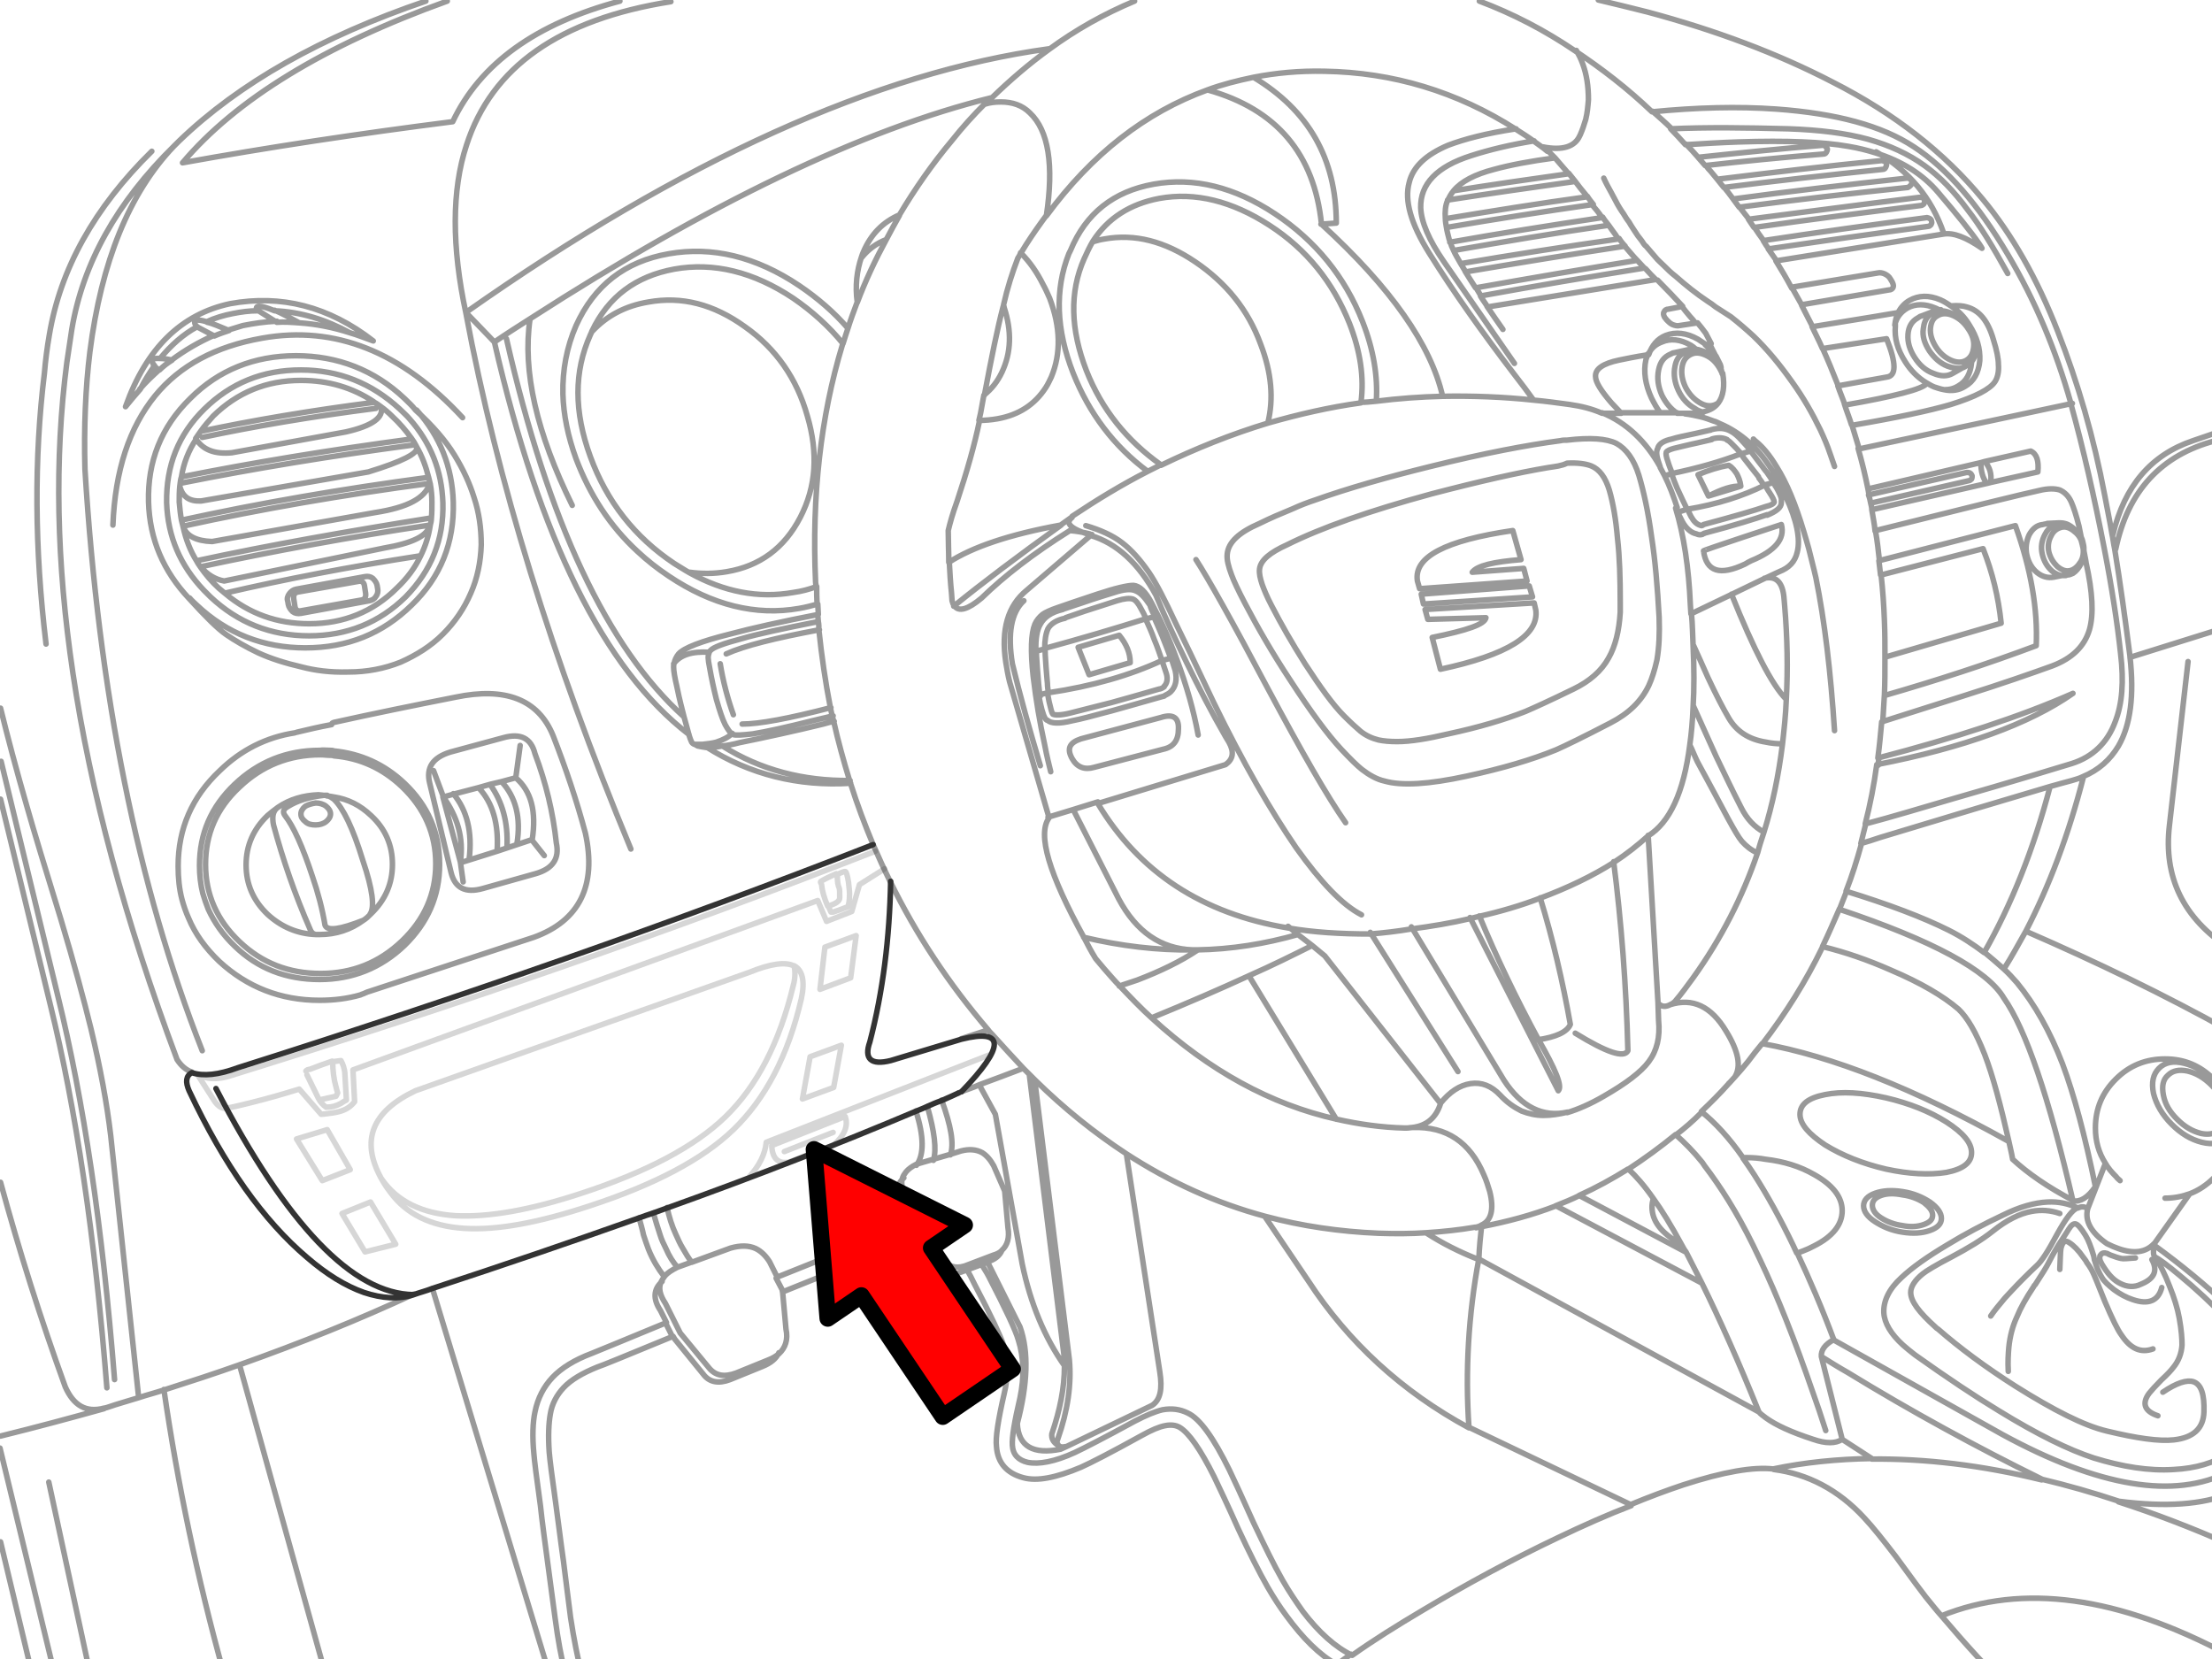 <?xml version="1.0" encoding="utf-8"?>

<!DOCTYPE svg PUBLIC "-//W3C//DTD SVG 1.1//EN" "http://www.w3.org/Graphics/SVG/1.1/DTD/svg11.dtd">
<svg version="1.1" id="Layer_1" xmlns="http://www.w3.org/2000/svg" xmlns:xlink="http://www.w3.org/1999/xlink" x="0px" y="0px"
	 width="400px" height="300px" viewBox="0 0 400 300" enable-background="new 0 0 400 300" xml:space="preserve">
<path fill="none" stroke="#999999" stroke-linecap="round" stroke-linejoin="round" stroke-miterlimit="3" d="M267.513,0.199
	c6.047,2.279,11.796,5.253,17.346,9.02c4.758,3.172,9.416,6.74,13.876,11.002c8.028-0.793,15.563-0.991,22.499-0.495
	c10.805,0.793,19.031,2.974,24.879,6.839c5.946,3.866,11.597,10.407,16.948,19.427c4.956,8.325,8.722,17.345,11.399,26.86v0.099
	c2.277,8.228,4.261,16.949,6.045,26.167c1.388,7.137,2.379,13.579,2.974,19.129c0.595,4.956,0.298,9.02-0.991,12.29
	c-1.388,3.767-4.063,6.345-7.83,7.533c-3.567,1.09-10.705,3.271-21.408,6.343c-5.749,1.686-11.001,3.271-15.858,4.559
	c-0.297,1.189-0.594,2.38-0.892,3.57c1.09-0.299,2.279-0.695,3.469-1.092c13.775-4.163,23.984-7.234,30.726-9.218
	c1.487-0.396,2.775-0.793,3.966-1.09c0.692-0.198,1.388-0.396,1.981-0.694c2.874-1.189,4.955-3.072,6.442-5.55
	c2.181-3.767,2.874-9.119,2.081-16.156v-0.099c-0.893-6.938-1.784-13.381-2.774-19.428c-0.199-0.892-0.298-1.883-0.496-2.774
	c-0.396-2.379-0.893-4.658-1.288-6.839c-1.981-10.506-4.856-20.418-8.523-29.735c-3.667-9.416-8.228-17.444-13.579-23.887
	c-6.938-8.425-15.957-15.462-27.06-21.111c-10.108-5.254-21.31-9.416-33.5-12.687c-3.072-0.793-6.047-1.487-8.921-2.182
	 M329.658,26.267c-7.532,0.595-15.065,1.388-22.599,2.181l1.289,1.487c7.037-0.793,14.173-1.487,21.408-2.082
	c0.198,0,0.396-0.099,0.495-0.297s0.197-0.397,0.197-0.496c0-0.198-0.099-0.396-0.297-0.495
	C330.055,26.365,329.858,26.267,329.658,26.267z M340.265,29.041c-10.11,0.991-20.021,2.18-29.735,3.37
	c0.397,0.496,0.793,0.991,1.189,1.487c9.416-1.189,19.03-2.28,28.743-3.271c0.197,0,0.396-0.099,0.496-0.297
	c0.099-0.197,0.197-0.396,0.197-0.594c0-0.197-0.1-0.396-0.298-0.496S340.462,29.041,340.265,29.041L340.265,29.041z M341.85,50.45
	c-0.198-0.396-0.594-0.694-0.991-0.892c-0.396-0.199-0.892-0.297-1.288-0.199l-15.561,2.577c0.595,1.09,1.188,2.082,1.784,3.172
	l15.759-2.676c0.396,0,0.694-0.198,0.793-0.496s0-0.595-0.198-0.991L341.85,50.45L341.85,50.45z M347.103,35.683
	c-10.506,1.289-20.813,2.676-30.923,3.964c0.297,0.496,0.693,0.99,0.99,1.486c9.813-1.388,19.823-2.676,30.131-3.965
	c0.198,0,0.396-0.1,0.596-0.297c0.1-0.197,0.198-0.396,0.1-0.595c0-0.198-0.1-0.396-0.298-0.495
	C347.499,35.683,347.301,35.683,347.103,35.683L347.103,35.683z M345.518,33.502c0.197-0.199,0.197-0.396,0.197-0.596
	c0-0.197-0.1-0.396-0.297-0.496c-0.197-0.197-0.396-0.197-0.596-0.197c-10.804,1.188-21.211,2.379-31.419,3.767
	c0.396,0.496,0.692,0.991,1.091,1.487c9.911-1.289,20.021-2.479,30.526-3.568C345.221,33.799,345.318,33.699,345.518,33.502z
	 M349.185,40.637c0.1-0.197,0.198-0.396,0.1-0.594c0-0.199-0.1-0.396-0.298-0.496c-0.197-0.099-0.396-0.198-0.496-0.198
	c-10.011,1.288-19.821,2.676-29.635,4.163c0.297,0.494,0.595,0.99,0.99,1.486c9.516-1.387,19.229-2.774,28.844-4.063
	C348.887,40.936,348.986,40.836,349.185,40.637L349.185,40.637z M363.061,49.459c-2.676-4.855-5.055-8.722-7.235-11.496
	c-2.478-3.371-5.055-6.047-7.829-8.028c-2.875-2.082-6.345-3.667-10.209-4.759c-3.966-1.09-8.724-1.685-14.371-1.883
	c-7.634-0.199-14.77-0.298-21.312,0c0.893,0.893,1.784,1.883,2.676,2.875c3.271-0.199,6.443-0.396,9.517-0.496
	c8.819-0.297,15.462,0,19.923,0.791c1.783,0.299,3.369,0.694,4.955,1.19c4.757,1.487,8.523,3.865,11.3,7.136
	c3.469,4.064,5.946,7.137,7.433,9.317c0.199,0.297,0.397,0.594,0.496,0.793c-2.875-1.983-5.153-2.875-6.938-2.578l-30.329,4.856
	c0.991,1.586,1.981,3.271,2.875,4.955 M351.464,42.125c-2.18-6.344-6.243-11.201-12.191-14.67 M356.916,62.642
	c-0.101,1.188-0.496,1.981-1.288,2.478c-0.794,0.495-1.785,0.495-2.875,0c-1.09-0.496-1.982-1.289-2.677-2.379
	c-0.693-1.09-1.091-2.279-0.99-3.37c0.099-1.09,0.495-1.883,1.288-2.278c0.792-0.496,1.783-0.496,2.874,0
	c1.09,0.494,1.981,1.289,2.677,2.377C356.618,60.461,357.015,61.551,356.916,62.642z M357.312,63.236
	c-0.099,0.893-0.297,1.586-0.792,2.182v0.197c-0.199,1.982-0.992,3.37-2.38,4.163c-0.792,0.496-1.585,0.694-2.576,0.694
	c1.387,0.297,2.676,0.099,3.767-0.596c1.587-0.892,2.479-2.478,2.677-4.658c0.1-2.18-0.496-4.262-1.884-6.442
	c-0.893-1.485-1.982-2.577-3.369-3.469c-0.595-0.396-1.189-0.793-1.884-1.091c-2.081-0.892-3.965-0.793-5.552,0.1
	c-0.892,0.496-1.585,1.289-2.08,2.182c-0.298,0.693-0.495,1.387-0.595,2.279c0.297-1.387,1.09-2.378,2.279-3.072
	c1.486-0.793,3.172-0.793,5.055,0c0.297,0.1,0.595,0.297,0.893,0.495c0.595,0,1.188,0.101,1.884,0.396
	c1.288,0.495,2.379,1.487,3.271,2.774C357.015,60.56,357.411,61.947,357.312,63.236z M352.852,55.308
	c1.189-0.099,2.181,0,2.776,0.198c2.277,0.595,3.865,2.478,4.854,5.946c0.595,1.884,0.893,3.37,0.893,4.46
	c0.101,1.19-0.1,2.28-0.596,3.073c-0.892,1.388-3.566,2.774-8.026,4.163c-3.667,1.09-9.714,2.379-17.842,3.766
	c0.396,1.389,0.893,2.875,1.29,4.262l38.556-8.227 M356.52,65.418c-0.199,0.297-0.496,0.494-0.892,0.693
	c-0.102,0.1-0.199,0.1-0.397,0.198l-2.081,1.188c-0.991,0.596-2.182,0.596-3.567,0c-1.389-0.496-2.479-1.486-3.37-2.873
	c-0.894-1.389-1.288-2.775-1.189-4.164c0.1-1.388,0.693-2.379,1.784-2.974c0.1-0.099,0.198-0.099,0.297-0.198
	c0.101-0.1,0.298-0.1,0.496-0.197l2.081-0.793c0.396-0.198,0.794-0.297,1.288-0.297 M355.329,66.309
	c-0.298,0.197-0.693,0.297-1.091,0.297c-0.594,0-1.289-0.1-2.081-0.396c-1.289-0.494-2.38-1.485-3.271-2.774
	c-0.892-1.388-1.288-2.677-1.09-3.966c0.1-0.99,0.396-1.783,0.991-2.377c0.197-0.199,0.495-0.396,0.692-0.496l0.396-0.198
	 M342.741,58.676v0.299c-0.197,2.181,0.396,4.262,1.783,6.441c0.992,1.586,2.28,2.875,3.768,3.767
	c0.496,0.297,0.992,0.595,1.485,0.792c0.597,0.199,1.189,0.396,1.785,0.496 M325.794,55.209c0.691,1.287,1.287,2.576,1.981,3.864
	c4.757-0.792,9.911-1.586,15.66-2.577 M327.676,59.073c0.595,1.289,1.289,2.577,1.884,3.966l11.597-1.785
	c1.784,4.461,1.784,6.74,0,6.938l-8.82,1.586c0.396,1.188,0.892,2.28,1.289,3.47c9.02-1.587,13.975-2.875,14.768-3.867
	 M329.56,62.939c0.991,2.182,1.883,4.361,2.775,6.641 M336.002,81.077c0.692,2.378,1.288,4.856,1.784,7.335l20.418-4.758
	l0.692-0.199l8.326-1.883c1.09,0.496,1.487,1.784,1.289,3.766l-8.425,1.883l-0.794,0.199l-20.814,4.756
	c0.199,1.289,0.496,2.578,0.596,3.867l0.495-0.199c16.651-4.162,26.365-6.541,29.142-7.135c1.585-0.396,2.874-0.396,3.767-0.1
	c0.893,0.396,1.585,1.09,2.08,2.182c0.396,0.892,0.893,2.377,1.389,4.36l0.396,1.981c0.198,0.396,0.297,0.793,0.396,1.289
	c0.101,0.396,0.101,0.793,0.101,1.189c0.1,0.693,0.298,1.387,0.396,2.182c1.189,5.352,1.388,9.315,0.595,12.092
	c-0.892,2.974-3.071,5.154-6.739,6.541c-3.567,1.289-8.921,3.172-16.156,5.453c-4.757,1.486-9.614,3.071-14.668,4.657
	c-0.198,2.181-0.397,4.361-0.694,6.542c14.075-3.667,25.869-7.533,35.285-11.695c-7.929,5.549-19.724,9.813-35.482,12.885
	c-0.495,3.667-1.189,7.236-2.082,10.705 M290.012,32.213c0.397,0.893,0.894,1.785,1.388,2.677l0.793,1.487
	c0.396,0.793,0.894,1.586,1.39,2.278c0.297,0.496,0.594,0.991,0.99,1.487c0.495,0.892,1.091,1.685,1.587,2.478
	c0.396,0.496,0.791,0.992,1.089,1.487c0.101,0.1,0.198,0.297,0.396,0.396c0.595,0.693,1.189,1.388,1.784,2.082
	c0.396,0.496,0.892,0.892,1.388,1.388c0.693,0.692,1.388,1.387,2.181,1.981c1.783,1.586,3.767,3.172,5.848,4.561
	c0.496,0.297,0.893,0.595,1.388,0.99c0.894,0.596,1.884,1.189,2.776,1.785c1.388,1.09,2.773,2.278,4.063,3.469
	c2.479,2.379,4.759,5.153,6.938,8.227c2.081,2.874,3.767,5.848,5.153,8.723c0.693,1.486,1.287,2.875,1.782,4.36
	c0.3,0.792,0.496,1.487,0.794,2.278 M317.071,79.393c0.1,0.099,0.197,0.197,0.298,0.297c1.389,1.091,2.676,2.677,3.864,4.659
	c1.883,2.974,3.47,6.839,4.956,11.795c0.297,0.991,0.595,1.981,0.893,3.073c0.396,1.685,0.893,3.469,1.289,5.252
	c1.586,7.83,2.677,17.049,3.369,27.654 M338.281,90.988l17.741-4.064c0.198,0,0.396-0.197,0.496-0.297
	c0.1-0.197,0.1-0.396,0.1-0.595c-0.1-0.198-0.198-0.396-0.396-0.495s-0.396-0.1-0.594-0.1l-17.743,4.064
	C338.083,89.998,338.183,90.493,338.281,90.988c0.1,0.396,0.197,0.793,0.197,1.189 M337.786,88.412l0.197,1.09 M359.988,87.223
	c0.197-1.586-0.197-2.775-1.091-3.768 M358.204,83.654c0,1.486,0.297,2.775,1.09,3.766 M333.524,73.049
	c0.397,1.287,0.895,2.478,1.29,3.767 M376.838,99.811c0,0.793-0.198,1.586-0.595,2.279c-0.397,0.694-0.794,1.189-1.389,1.586
	c-0.298,0.099-0.595,0.297-0.991,0.297h-0.396h-0.1l-1.981,0.396c-1.091,0.198-2.081-0.099-2.974-0.793
	c-0.991-0.792-1.586-1.883-1.885-3.171c-0.297-1.289-0.099-2.578,0.397-3.667c0.595-1.09,1.387-1.784,2.478-1.883
	c0.1,0,0.297-0.099,0.396-0.099c0.101,0,0.299,0,0.396-0.1l2.081-0.1c0.396,0,0.693,0,1.091,0.1c0.495,0.1,0.99,0.396,1.486,0.792
	c0.595,0.496,0.991,1.091,1.389,1.784 M373.567,104.071c-0.297,0-0.595,0-0.892,0c-0.495-0.099-1.09-0.396-1.586-0.793
	c-0.893-0.792-1.486-1.784-1.783-3.071c-0.298-1.289-0.102-2.479,0.494-3.568c0.396-0.793,0.893-1.289,1.587-1.686
	c0.297-0.1,0.496-0.199,0.793-0.297c0.099,0,0.298,0,0.396-0.1 M370.891,96.936c0.397-0.893,1.091-1.389,1.884-1.586
	c0.792-0.198,1.585,0.099,2.379,0.793c0.792,0.595,1.287,1.486,1.486,2.576c0.198,1.091,0.099,2.082-0.396,2.875
	c-0.496,0.793-1.091,1.388-1.885,1.586c-0.793,0.199-1.585-0.1-2.378-0.793c-0.692-0.693-1.188-1.486-1.485-2.576
	C370.296,98.818,370.396,97.827,370.891,96.936z M376.838,99.811c-0.198-0.991-0.396-1.784-0.595-2.479 M382.587,99.314
	c2.18-10.507,8.227-17.048,18.039-19.625l2.478-0.693 M382.091,96.639c2.082-8.723,6.839-14.372,14.472-16.949
	c2.081-0.693,4.261-1.486,6.441-2.18 M385.263,118.84l17.741-5.551 M395.67,119.633l-3.37,29.636
	c-1.091,9.317,2.479,16.75,10.804,22.202 M340.858,118.84l21.014-6.146c-0.496-4.757-1.585-9.218-3.271-13.479l-18.436,4.758
	c0.297,2.676,0.495,5.451,0.595,8.227C340.858,114.479,340.858,116.659,340.858,118.84c0,2.379,0,4.658-0.099,6.938
	c9.614-2.775,18.732-5.749,27.455-9.02c0.298-6.442-0.893-13.678-3.768-21.707l-24.68,6.344l0.298,2.576 M339.769,137.176
	c-0.099,0.396-0.099,0.793-0.099,1.189 M340.76,125.68c-0.101,1.685-0.198,3.271-0.298,4.855 M336.597,152.639
	c-0.793,2.873-1.686,5.748-2.775,8.523c7.731,2.379,13.977,4.758,18.534,7.037c2.38,1.189,4.461,2.577,6.442,4.063
	c4.957-8.724,8.921-18.634,11.895-29.933 M333.921,161.162c-0.397,1.092-0.893,2.182-1.289,3.271
	c16.85,5.648,26.762,11.002,29.734,16.057c3.965,5.65,8.129,17.841,12.488,36.673c1.388,0.198,2.676-0.596,4.064-2.577
	c-1.886-9.218-3.866-16.65-5.948-22.201c-2.279-5.946-5.054-10.805-8.226-14.669c-0.795-0.894-1.588-1.785-2.479-2.577
	c-1.091-0.991-2.28-1.982-3.471-2.975 M332.632,164.334c-0.991,2.279-1.982,4.561-3.072,6.84c4.064,0.99,8.128,2.379,12.389,4.263
	c5.354,2.279,9.417,4.658,12.191,7.037c1.587,1.485,3.172,4.162,4.758,8.227c1.487,3.865,2.875,9.118,4.361,15.66
	c0.199,0.991,0.496,2.081,0.692,3.271c2.677,2.479,6.345,5.056,11.103,7.533 M341.057,198.529c4.262,0.991,7.93,2.479,10.903,4.36
	c3.071,1.981,4.56,3.767,4.56,5.551s-1.487,2.974-4.56,3.568c-3.073,0.494-6.739,0.298-10.903-0.596
	c-4.261-0.991-7.929-2.478-11.002-4.359c-2.974-1.982-4.56-3.768-4.56-5.552s1.486-2.974,4.56-3.567
	C333.029,197.34,336.695,197.538,341.057,198.529z M403.104,205.169c-0.1,0.199-0.298,0.398-0.396,0.496
	c-1.092,1.092-2.577,1.39-4.561,0.894c-1.982-0.496-3.767-1.587-5.451-3.271c-1.686-1.686-2.774-3.568-3.271-5.551
	c-0.396-1.981-0.099-3.469,0.992-4.56c1.09-1.091,2.575-1.389,4.559-0.893c1.982,0.494,3.768,1.585,5.451,3.271
	c1.188,1.188,2.082,2.379,2.577,3.667c-0.594-1.486-1.486-2.874-2.676-4.063c-2.479-2.479-5.354-3.668-8.821-3.668
	c-3.47,0-6.442,1.189-8.92,3.668c-2.479,2.478-3.667,5.353-3.667,8.82c0,2.379,0.594,4.46,1.783,6.344
	c0.496,0.893,1.188,1.686,1.981,2.478c0.198,0.299,0.495,0.496,0.693,0.694 M399.932,196.249c1.289,1.289,2.181,2.775,2.479,4.361
	c0.297,1.586,0.099,2.775-0.795,3.568c-0.892,0.792-2.08,1.091-3.566,0.792c-1.587-0.396-2.975-1.189-4.361-2.576
	c-1.388-1.388-2.181-2.775-2.479-4.36c-0.297-1.587-0.1-2.775,0.794-3.568c0.892-0.893,2.081-1.091,3.566-0.792
	C397.156,194.069,398.544,194.862,399.932,196.249z M376.738,140.547c-2.676,10.406-6.146,19.625-10.406,27.851
	c12.787,5.551,25.075,11.498,36.673,17.94 M362.366,175.237c1.389-2.181,2.677-4.56,3.965-6.84 M339.174,96.143
	c0.297,1.685,0.496,3.469,0.692,5.253 M403.104,208.937c-0.595,1.486-1.487,2.874-2.774,4.063c-1.289,1.289-2.775,2.279-4.36,2.874
	l-6.543,9.219c5.055,3.668,9.614,7.434,13.679,11.3 M395.968,215.874c-1.388,0.496-2.875,0.793-4.461,0.793 M372.478,219.442
	c-1.686-0.595-3.371-0.693-5.056-0.396c-2.182,0.396-4.561,1.585-7.037,3.567c-1.982,1.586-4.46,3.072-7.436,4.658
	c-2.872,1.487-4.657,2.577-5.252,3.073c-1.486,1.188-2.181,2.378-2.181,3.37c0,1.585,1.486,3.566,4.46,6.242
	c0.198,0.199,0.297,0.299,0.496,0.396c3.864,3.37,8.522,6.84,13.975,10.309c6.938,4.361,12.391,7.138,16.553,8.127
	c5.353,1.289,9.417,1.884,12.093,1.586c3.567-0.396,5.352-2.082,5.451-5.055c0.1-3.172-0.495-4.956-1.884-5.451
	c-1.188-0.396-3.072,0.198-5.551,1.883 M380.702,210.423l-1.585,4.063l-1.587,4.063c-0.595,2.182,0.596,4.36,3.47,6.344
	c0.794,0.396,1.486,0.693,2.082,0.893c2.774,0.991,4.954,0.693,6.441-0.893 M403.104,262.756c-2.677,1.783-6.047,2.774-10.011,2.974
	c-4.461,0.298-9.316-0.496-14.471-2.081c-4.561-1.487-10.209-4.263-17.146-8.524c-4.263-2.576-9.317-5.945-15.166-10.108
	c-0.792-0.596-1.486-1.19-2.18-1.784c-2.183-1.981-3.37-3.965-3.471-5.849c-0.099-2.081,0.894-4.262,3.173-6.345
	c1.883-1.782,4.657-3.766,8.325-5.945c3.072-1.884,6.442-3.667,10.011-5.354c2.974-1.485,5.75-2.278,8.128-2.378
	c1.981-0.1,3.767,0.297,5.451,1.09c0.596-0.297,1.189-0.297,1.783,0.1 M363.158,247.988c-0.099-1.784,0-3.172,0.101-4.361
	c0.199-1.981,0.692-3.865,1.486-5.551c0.595-1.486,1.586-3.271,2.974-5.353c0.1-0.1,0.1-0.297,0.298-0.396
	c1.289-1.981,2.082-3.271,2.379-3.867c0.495-0.989,1.09-2.079,1.883-3.368c1.092-1.686,1.687-2.577,1.784-2.775
	c0.495-0.792,0.893-1.09,1.288-0.99c0.396,0.1,0.992,0.793,1.785,2.081c0.494,0.793,0.99,2.081,1.486,3.768
	c0,0.197,0.099,0.396,0.099,0.595c0.396,1.388,0.892,2.478,1.388,3.27c0.396,0.695,1.189,1.39,2.183,2.183
	c1.089,0.793,2.18,1.388,3.368,1.784c2.875,0.989,4.658,0.197,5.254-2.181 M359.988,237.977c0.596-0.893,1.487-1.982,2.577-3.271
	c0.396-0.396,0.792-0.892,1.288-1.388c1.389-1.486,2.874-2.973,4.46-4.46c0.893-0.793,2.082-2.676,3.668-5.649
	c1.585-2.875,2.775-4.46,3.667-4.758 M386.155,227.471c-1.389,0.099-2.279,0.197-2.577,0.099c-0.495-0.099-1.091-0.297-1.884-0.595
	c-0.197-0.1-0.495-0.197-0.595-0.297c-0.595-0.198-0.991-0.1-1.189,0.197c-0.099,0.1-0.196,0.198-0.196,0.396
	c-0.102,0.496,0.196,1.091,0.792,1.981c0.892,1.389,1.883,2.38,2.974,2.874c1.189,0.596,2.479,0.695,3.667,0.101
	c2.479-0.991,3.073-2.479,1.982-4.46 M372.478,229.552c0.098-1.982,0.098-3.171,0.197-3.767c0.297-1.289,0.793-1.586,1.486-1.091
	c0.794,0.496,1.686,1.388,2.576,2.677c0.199,0.297,0.496,0.596,0.596,0.893c0.596,0.793,0.992,1.486,1.289,2.18
	c0.496,1.091,1.091,2.678,1.981,4.857c1.388,3.271,2.379,5.253,2.974,6.046c1.686,2.577,3.567,3.37,5.75,2.577 M403.104,239.266
	c-1.188-1.586-3.47-3.866-6.839-6.839c-2.874-2.479-4.857-4.063-5.947-4.759c-0.197-0.1-0.298-0.197-0.496-0.297
	c0.793,1.389,1.687,3.071,2.479,5.153c0.893,2.181,1.486,4.163,1.784,5.849c0.396,2.181,0.496,3.768,0.496,4.856
	c-0.102,1.486-0.597,2.874-1.588,4.063c-0.297,0.397-0.989,1.19-2.181,2.28c-0.991,0.992-1.783,1.884-2.181,2.379
	c-1.388,1.884-0.792,3.271,1.587,4.063 M389.821,227.471c-0.297-0.297-0.396-0.596-0.396-0.893v-1.587 M349.482,219.739
	c0,0.793-0.495,1.289-1.585,1.687c-1.091,0.396-2.379,0.496-3.865,0.197c-1.486-0.197-2.774-0.692-3.865-1.388
	c-1.091-0.693-1.586-1.486-1.586-2.279s0.495-1.389,1.586-1.783c1.091-0.396,2.379-0.396,3.865-0.101
	c1.486,0.198,2.774,0.694,3.865,1.389C348.887,218.253,349.482,218.947,349.482,219.739z M351.068,220.334
	c0,0.992-0.693,1.686-2.082,2.182c-1.388,0.496-3.072,0.595-4.955,0.298c-1.981-0.298-3.568-0.991-4.955-1.883
	c-1.389-0.895-2.082-1.884-2.082-2.875s0.693-1.784,2.082-2.279c1.387-0.496,3.071-0.595,4.955-0.297
	c1.981,0.297,3.567,0.99,4.955,1.883C350.374,218.353,351.068,219.344,351.068,220.334z M363.158,206.359
	c-17.047-9.516-31.814-15.363-44.503-17.643c-0.892,1.09-1.782,2.181-2.576,3.271c-0.794,0.991-1.586,1.883-2.379,2.774l-0.99,1.091
	c-0.101,0-0.101,0.099-0.101,0.099c-1.585,1.785-3.271,3.471-4.956,5.057c2.479,1.981,5.057,4.758,7.533,8.325h0.694
	c1.188,0,2.278,0.1,3.369,0.298c3.37,0.396,6.245,1.288,8.821,2.774c3.369,1.884,5.056,4.063,5.056,6.542s-1.687,4.658-5.056,6.344
	l-0.991,0.495c-0.692,0.297-1.389,0.595-2.081,0.793c2.181,4.658,4.46,9.911,6.641,15.759l30.43,17.049
	c17.443,9.516,31.122,11.795,41.033,6.738 M330.154,258.692c-0.793-2.479-1.586-4.856-2.378-7.037
	c-3.172-9.218-6.344-17.246-9.516-23.887c-0.397-0.894-0.892-1.784-1.289-2.677c-2.875-5.849-5.848-10.507-8.723-14.272
	c-0.1-0.198-0.298-0.396-0.396-0.595c-1.587-1.982-3.271-3.667-4.856-5.057c-2.774,2.28-5.648,4.362-8.523,6.245
	c1.388,1.288,2.875,2.975,4.46,5.253c1.587,2.182,3.271,4.956,5.056,8.228c0.297,0.496,0.495,0.992,0.893,1.487
	c0.893,1.782,1.883,3.666,2.875,5.648c3.172,6.442,6.641,14.174,10.307,23.292c0.298,0.396,0.794,0.693,1.289,1.091
	c1.784,1.288,4.561,2.577,8.524,3.865c2.278,0.793,4.063,0.793,5.253,0l-3.768-14.967c-0.099-1.09,0.596-2.182,2.279-3.072
	 M318.062,255.322l-50.646-27.653c-1.886,10.11-2.479,20.319-1.785,30.43l29.239,13.976c3.369-1.388,6.541-2.577,9.515-3.566
	c7.335-2.382,12.688-3.272,16.256-2.875l0,0c5.648-1.19,11.597-1.785,17.84-1.885l-5.352-3.469l-0.1-0.198 M320.738,265.729
	c6.146,0.794,11.696,3.668,16.354,8.723c1.586,1.686,3.469,4.063,5.748,7.036c2.874,3.965,4.658,6.344,5.353,7.236
	c0.99,1.188,1.885,2.378,2.875,3.469c14.668-5.946,32.015-3.568,52.035,7.137 M329.361,245.312c1.585,0.991,3.172,1.98,4.758,2.874
	c11.497,7.038,23.293,13.479,35.188,19.328c4.559,1.09,9.118,2.379,13.875,3.965c8.426,1.089,15.165,0.595,19.923-1.388
	 M383.082,271.577c6.441,2.081,13.183,4.658,19.922,7.632 M338.48,263.846c9.615-0.1,19.824,1.091,30.727,3.767 M351.068,292.193
	c2.181,2.577,4.36,5.056,6.541,7.434c1.09,1.189,1.982,2.082,2.874,2.975 M205.17,0.199c-5.452,2.279-10.605,5.153-15.463,8.723
	c-3.568,2.576-7.037,5.549-10.407,8.82c-0.396,0.396-0.793,0.793-1.189,1.09c0.893-0.297,1.883-0.396,2.875-0.396
	c2.082,0,3.865,0.595,5.252,1.981c3.371,3.172,4.362,9.416,2.975,18.633c8.227-11.199,17.939-18.731,29.14-22.795
	c2.677-0.991,5.451-1.686,8.326-2.28c4.063-0.792,8.326-1.189,12.785-1.091c12.391,0.199,23.985,3.668,34.69,10.507
	c1.092,0.694,2.181,1.388,3.271,2.181c0.793,0.596,1.586,1.09,2.378,1.784l-0.792-0.793c3.469,0.694,5.748,0,6.641-1.981
	l0.101-0.199c0.396-0.892,0.692-1.783,0.99-2.774c0.298-1.188,0.396-2.379,0.495-3.569c0-2.377-0.297-4.559-1.091-6.641
	c-0.297-0.792-0.692-1.585-1.09-2.279 M298.834,20.121c1.091,0.991,2.279,1.982,3.368,3.072 M286.741,35.187
	c-0.693-0.793-1.289-1.586-1.884-2.379c-7.73,1.09-15.462,2.181-23.094,3.37v0.099c-0.396,0.894-0.496,1.983-0.396,3.271
	c8.425-1.388,16.948-2.774,25.671-3.965L286.741,35.187L286.741,35.187z M261.368,39.547c0,0.496,0.1,0.992,0.196,1.586
	c8.724-1.486,17.545-2.875,26.564-4.162c-0.396-0.495-0.794-0.991-1.091-1.487 M261.566,41.133c0.102,0.693,0.298,1.388,0.496,2.181
	c0.1,0.099,0.1,0.298,0.1,0.496c8.921-1.586,18.14-3.073,27.555-4.46c-0.595-0.893-1.189-1.586-1.784-2.28 M290.905,40.736
	c-9.614,1.389-18.933,2.975-28.05,4.559c0.297,0.694,0.793,1.487,1.287,2.379c9.317-1.586,18.832-3.072,28.547-4.459
	c-0.199-0.198-0.396-0.496-0.496-0.694C291.697,41.827,291.301,41.332,290.905,40.736c-0.396-0.496-0.793-0.991-1.091-1.486
	 M264.143,47.676l0.894,1.485c9.416-1.585,19.029-3.171,28.843-4.657c-0.396-0.396-0.793-0.893-1.091-1.389 M297.348,48.467
	c-9.912,1.586-19.824,3.271-29.636,5.056c0.396,0.694,0.892,1.289,1.288,1.981l30.429-4.955c-0.595-0.596-1.289-1.289-1.884-1.982
	L297.348,48.467c-0.397-0.396-0.793-0.892-1.289-1.387c-9.813,1.586-19.625,3.271-29.14,4.956c0.196,0.298,0.396,0.694,0.594,0.991
	l0.298,0.496 M296.059,47.08c-0.694-0.693-1.388-1.586-2.181-2.478 M308.448,29.934c0.1,0.099,0.298,0.297,0.396,0.496
	c0.595,0.595,1.091,1.289,1.686,1.981 M311.719,33.799c0.595,0.693,1.091,1.388,1.686,2.181 M319.747,45
	c0.495,0.693,0.893,1.289,1.388,1.981 M317.269,41.133c0.496,0.793,1.091,1.586,1.587,2.279 M314.493,37.367
	c0.596,0.793,1.189,1.487,1.784,2.279 M304.88,26.068c0.792,0.792,1.486,1.585,2.279,2.479 M261.765,36.276
	c0.297-0.594,0.595-1.188,1.091-1.783c1.388-1.686,3.864-2.974,7.334-3.866c2.874-0.791,6.542-1.485,11.002-2.08l-1.388-1.389
	 M262.856,45.297c-0.298-0.596-0.496-1.09-0.595-1.486 M274.154,23.293c-5.353,0.793-9.417,1.883-12.291,2.974
	c-3.964,1.685-6.343,3.866-7.037,6.739c-0.892,3.271,0.298,7.435,3.568,12.688c4.461,7.136,9.614,14.372,15.362,21.904
	c1.388,1.783,2.577,3.369,3.569,4.758c2.18,0.197,4.36,0.496,6.54,0.793c2.081,0.297,4.063,0.793,5.849,1.585h3.469l-1.784-1.883
	c-1.882-2.181-2.874-3.767-2.874-4.759c-0.099-1.387,1.389-2.377,4.262-2.973c0.991-0.197,2.776-0.595,5.354-0.99
	c0.595-1.686,1.586-2.875,3.072-3.47c1.783-0.694,3.768-0.495,5.849,0.694c0.496,0.297,0.991,0.693,1.486,0.99
	c0.297-0.098,0.496-0.098,0.892-0.198c-0.297-0.595-0.693-1.288-0.99-1.884c-0.496-0.693-0.99-1.287-1.485-1.883l-3.271,0.496
	c-0.396,0.1-0.793,0-1.289-0.199c-0.396-0.197-0.692-0.495-0.989-0.793l-0.397-0.494c-0.197-0.396-0.297-0.694-0.099-0.991
	c0.099-0.297,0.396-0.496,0.793-0.496l2.576-0.495c-1.388-1.486-2.873-3.072-4.56-4.758 M273.858,65.715l-12.786-18.437
	c-2.677-3.866-4.063-7.136-4.164-9.713c-0.099-4.263,2.875-7.435,9.119-9.416c3.37-1.091,7.137-1.981,11.398-2.676 M262.856,34.493
	c6.838-1.091,13.776-2.082,20.814-3.073c-0.895-0.99-1.687-1.981-2.479-2.875 M271.775,59.568c-0.893-1.288-1.883-2.676-2.874-4.163
	 M248.88,72.553c0.297-4.459-0.496-9.316-2.479-14.371c-3.172-8.127-8.522-14.67-15.857-19.526
	c-7.334-4.856-14.669-6.64-21.904-5.353c-7.235,1.289-12.291,5.254-15.065,11.992c-0.1,0.199-0.197,0.397-0.298,0.596
	c-2.577,6.542-2.278,13.777,0.793,21.607c2.875,7.234,7.335,13.183,13.479,17.741c0.794-0.397,1.587-0.793,2.379-1.19
	c-6.146-4.36-10.704-10.01-13.479-17.047c-2.874-7.435-3.071-14.174-0.396-20.22c0.496-1.09,0.991-2.181,1.586-3.171
	c2.676-4.163,6.739-6.74,11.992-7.73c6.543-1.19,13.184,0.494,19.923,4.855s11.498,10.309,14.472,17.742
	c1.982,5.055,2.675,9.813,2.081,14.273C246.996,72.752,247.888,72.652,248.88,72.553c3.964-0.495,7.929-0.793,11.993-0.891
	c-2.082-9.219-9.317-19.626-21.905-31.123c-1.288-12.688-8.128-20.814-20.616-24.283 M280.002,84.547
	c-5.354,0.892-12.391,2.478-21.112,4.756c-11.299,3.074-20.021,6.146-26.166,9.218c-3.073,1.388-4.757,2.774-4.955,4.36
	c-0.1,0.793,0.098,1.686,0.495,2.875c0.298,0.793,0.792,2.082,1.685,3.768c1.686,3.271,3.668,6.74,6.047,10.506
	c2.774,4.262,5.056,7.434,7.037,9.416c1.288,1.289,2.278,2.182,2.975,2.775c0.99,0.793,2.081,1.287,3.27,1.586
	c0.894,0.197,2.082,0.297,3.371,0.297c2.379,0,5.45-0.495,9.217-1.387c5.553-1.189,10.21-2.578,13.978-4.063
	c1.387-0.595,4.261-1.883,8.722-4.063c2.874-1.389,5.055-3.271,6.344-5.649c1.189-2.082,1.883-4.856,2.081-8.228
	c0-0.595,0-1.188,0-1.783c0-4.262-0.1-8.127-0.496-11.598c-0.297-3.469-0.793-6.343-1.485-8.722c-0.694-2.28-1.784-3.767-3.271-4.36
	c-0.99-0.397-2.479-0.596-4.36-0.496C282.38,84.25,281.29,84.348,280.002,84.547z M282.182,79.689
	c-6.045,0.793-13.875,2.279-23.49,4.659c-8.026,1.981-14.966,3.965-20.813,6.046c-1.486,0.496-2.775,0.99-4.063,1.586
	c-2.182,0.893-4.263,1.783-6.047,2.676c-3.667,1.585-5.648,3.37-5.848,5.551c-0.101,0.99,0.198,2.18,0.793,3.766
	c0.396,1.09,1.188,2.775,2.379,5.055c2.28,4.361,4.956,9.02,8.227,13.975c3.668,5.65,6.739,9.813,9.219,12.489
	c1.586,1.685,2.875,2.974,3.767,3.667c1.288,0.991,2.676,1.784,4.063,2.082c3.071,0.893,8.027,0.596,14.866-0.893
	c6.442-1.387,11.795-2.973,16.156-4.758c1.585-0.693,4.855-2.279,9.813-4.856c3.271-1.685,5.551-3.865,6.938-6.74
	c0.595-1.288,1.09-2.875,1.487-4.657c0.396-2.281,0.495-4.857,0.396-7.731c-0.298-5.353-0.692-10.208-1.389-14.669
	c-0.594-4.361-1.388-8.028-2.279-11.002c-0.892-2.874-2.279-4.758-4.063-5.749c-1.784-0.892-4.757-1.091-8.92-0.595
	C282.876,79.59,282.579,79.59,282.182,79.689L282.182,79.689z M260.873,71.661c5.352-0.099,10.901,0.099,16.452,0.694
	 M305.276,63.236l-2.279,0.496l-0.495,0.1l-0.396,0.197c-1.188,0.496-1.883,1.389-2.18,2.875c-0.298,1.487-0.102,2.975,0.595,4.561
	c0.692,1.388,1.585,2.478,2.774,3.271h3.469c0.396,0,0.892-0.099,1.289-0.198c-0.495-0.1-1.09-0.297-1.586-0.693
	c-1.288-0.694-2.28-1.784-2.975-3.271c-0.693-1.486-0.892-2.973-0.595-4.361c0.199-0.99,0.595-1.783,1.388-2.278
	c0.198-0.198,0.495-0.298,0.793-0.496L305.276,63.236L305.276,63.236z M308.15,74.437c1.189-0.297,1.982-0.792,2.577-1.585
	c-0.1,0.099-0.297,0.197-0.496,0.297c-0.892,0.396-1.882,0.297-2.973-0.396c-0.992-0.595-1.884-1.586-2.479-2.775
	c-0.595-1.288-0.792-2.479-0.595-3.667c0.198-1.188,0.794-1.884,1.687-2.28c0.892-0.396,1.884-0.197,2.973,0.396
	c1.091,0.595,1.884,1.586,2.479,2.875c0.1,0.1,0.1,0.197,0.1,0.297c-0.1-0.396-0.1-0.694-0.297-1.09
	c-0.693-1.189-1.585-2.082-2.577-2.775c-0.693-0.297-1.288-0.496-1.883-0.596c-0.496-0.098-0.893,0-1.289,0.1h-0.1 M306.664,63.137
	c-0.298-0.297-0.596-0.495-0.893-0.693c-1.884-1.09-3.668-1.288-5.253-0.595c-1.091,0.396-1.884,1.09-2.38,2.081
	c-0.099,0.199-0.298,0.496-0.396,0.794l-0.1,0.297c-0.495,2.181-0.1,4.56,0.991,6.938c0.496,0.991,0.991,1.883,1.586,2.676h3.072
	 M306.565,58.379c-0.298-0.396-0.595-0.793-0.989-1.189c-0.496-0.596-1.092-1.289-1.587-1.982 M311.224,66.506
	c0-0.197-0.1-0.396-0.1-0.496l-0.793-1.584c-0.596-0.793-1.288-1.487-1.981-2.082 M289.715,74.635
	c4.36,1.783,7.93,5.154,10.507,9.812l-0.198-0.595c-0.496-1.387-0.595-2.279-0.199-2.875v-0.1c0.299-0.693,1.092-1.189,2.479-1.486
	c0.892-0.297,2.379-0.596,4.262-0.992l2.577-0.594c0.101,0,0.198,0,0.297-0.1c1.388-0.396,2.577-0.297,3.569,0.297
	c0.595,0.297,1.288,0.893,1.98,1.686c0.495,0.496,0.991,1.091,1.487,1.686l0.099,0.198c0.991,1.288,1.687,2.279,2.183,2.874
	c0.396,0.596,0.692,0.893,0.692,0.893c0.396,0.595,0.793,1.09,1.091,1.685c0.197,0.297,0.396,0.595,0.495,0.892v-0.099
	c0.794,1.388,1.189,2.28,1.091,2.676v0.396c0,0.893-0.894,1.587-2.577,2.279v-0.099c-1.982,0.692-5.749,1.883-11.398,3.37h0.1
	l-0.297,0.099l-0.1,0.099c-0.396,0.1-0.693,0.1-1.091-0.099l0,0c-0.99-0.198-1.883-0.991-2.577-2.28l-0.792-1.584
	c-0.1-0.297-0.297-0.596-0.396-0.793c1.486,4.856,2.379,10.705,2.676,17.543l0.101,1.586l7.037-3.371l5.947-2.875l2.973-1.387
	c1.784-0.693,2.875-1.785,3.271-3.567c0.595-2.378-0.1-5.749-2.081-10.011c-0.793-1.883-1.687-3.668-2.775-5.254
	c-1.188-1.783-2.478-3.369-3.964-4.658c-1.587-1.389-3.271-2.479-5.154-3.271c-0.396-0.197-0.794-0.396-1.188-0.494
	c-0.793-0.298-1.587-0.596-2.479-0.794c-0.892-0.198-1.783-0.396-2.676-0.495 M310.728,72.851c0.893-1.188,1.189-2.974,0.794-5.353
	 M310.232,64.326c-0.396-0.792-0.793-1.486-1.09-2.279 M297.942,64.028h0.1 M297.743,64.724c0.099-0.298,0.099-0.496,0.198-0.694
	 M293.085,74.635h7.234 M300.222,84.547c0.298,0.494,0.495,0.99,0.792,1.485l1.388-0.396c-0.297-0.793-0.595-1.487-0.793-2.182l0,0
	c-0.297-0.791-0.396-1.387-0.297-1.685c0.198-0.297,0.694-0.496,1.388-0.694c0.894-0.197,2.38-0.595,4.264-0.99l2.577-0.596v-0.099
	c0.989-0.298,1.981-0.298,2.773,0.099v0.1c0.297,0.099,0.496,0.297,0.793,0.595c0.496,0.495,1.091,1.09,1.784,1.883l1.586-0.496
	 M303.592,92.574l1.485-0.494c-0.494-0.992-1.09-2.281-1.783-3.768c-0.396-0.991-0.793-1.883-0.991-2.676
	c4.758-0.991,8.921-2.182,12.489-3.568c0.196,0.198,0.297,0.396,0.494,0.693c0.793,0.992,1.388,1.785,1.784,2.279
	c0.596,0.793,0.99,1.19,0.99,1.289v0.1c0.298,0.396,0.595,0.793,0.894,1.289l1.586-0.396 M301.014,86.032
	c0.893,1.784,1.587,3.667,2.28,5.749 M314.097,85.735c0.299,0.595,0.596,1.289,0.695,2.181l-5.849,1.784l-1.884-3.866
	c1.884-0.793,3.766-1.388,5.55-1.685C313.305,84.547,313.7,85.141,314.097,85.735z M319.152,87.717
	c0.298,0.396,0.495,0.893,0.794,1.289c0.595,0.893,0.893,1.486,0.893,1.785c-0.101,0.297-0.595,0.594-1.487,0.791
	c-1.98,0.694-5.748,1.785-11.299,3.271l-0.1,0.1l-0.197,0.1c-0.102,0-0.199,0-0.397-0.1c-0.595-0.199-1.091-0.693-1.585-1.586
	c-0.199-0.396-0.396-0.793-0.595-1.289C310.529,91.188,315.188,89.7,319.152,87.717L319.152,87.717z M314.792,87.916
	c-1.487-0.099-3.371,0.496-5.849,1.784 M322.126,94.854c0.692,2.578-1.092,4.758-5.452,6.542c-0.396,0.197-0.792,0.396-1.089,0.594
	c-4.561,2.182-7.038,1.389-7.533-2.378C307.952,99.512,322.126,94.854,322.126,94.854z M284.858,32.808
	c-0.396-0.496-0.793-0.991-1.188-1.487 M266.819,52.036c-0.693-1.09-1.289-1.981-1.883-2.974 M238.868,40.539l2.775-0.199
	c0-11.695-5.056-20.418-14.967-26.364 M91.584,61.254c7.531,33.104,18.236,55.901,32.112,68.391
	c-0.297-1.189-0.793-2.975-1.289-5.452c-0.396-1.685-0.594-2.875-0.594-3.567c0-0.199,0-0.496,0.1-0.694
	c0.1-0.595,0.396-1.189,0.793-1.685c0.99-1.091,4.063-2.281,9.218-3.568c4.063-1.09,9.416-2.28,16.057-3.568
	c0-0.594-0.099-1.288-0.099-1.883c-1.09,0.297-2.182,0.595-3.37,0.792c-7.83,1.388-15.759-0.595-23.59-5.849
	c-2.081-1.387-3.964-2.875-5.649-4.459c-4.956-4.56-8.623-10.209-11.101-16.75c-1.487-4.064-2.28-8.028-2.379-11.696
	c-0.1-4.361,0.693-8.523,2.379-12.39c3.271-7.234,8.821-11.596,16.75-12.983c7.831-1.388,15.76,0.496,23.59,5.749
	c3.37,2.279,6.344,4.855,8.822,7.73c0.495-1.586,1.09-3.172,1.684-4.757c-0.396-2.875-0.099-5.649,0.793-8.227
	c0.099-0.298,0.198-0.595,0.297-0.794c1.388-3.271,3.568-5.45,6.542-6.739c2.775-4.659,5.947-9.218,9.516-13.479
	c1.883-2.379,3.864-4.561,5.946-6.642 M184.058,46.685c-0.991,2.577-1.883,5.352-2.577,8.425c0,0.198,0.1,0.297,0.1,0.495
	c1.388,4.262,1.287,8.128-0.396,11.696c-0.793,1.685-1.884,3.072-3.271,4.162c-0.198,1.09-0.396,2.182-0.596,3.271
	c-0.1,0.496-0.197,0.893-0.297,1.289c1.09,0,2.28-0.1,3.37-0.297c3.865-0.694,6.74-2.577,8.722-5.649
	c0.397-0.595,0.694-1.288,0.991-1.883c1.784-4.262,1.687-9.021-0.297-14.272c-0.396-0.892-0.792-1.783-1.188-2.478
	c-1.091-2.18-2.38-4.063-4.063-5.749C184.454,46.09,184.256,46.387,184.058,46.685z M197.637,43.711
	c0.694-0.199,1.388-0.396,2.081-0.496c5.452-0.991,10.903,0.396,16.454,4.162c5.55,3.767,9.515,8.623,11.795,14.867
	c1.98,5.154,2.378,9.912,1.288,14.272c5.55-1.585,11.101-2.874,16.85-3.667 M189.212,38.953c-0.297,0.396-0.496,0.693-0.793,1.09
	c-1.288,1.784-2.577,3.668-3.767,5.65 M181.481,55.209l-0.099,0.297c-0.991,3.767-2.082,9.119-3.37,15.957 M177.12,76.121
	c-0.894,4.361-2.28,9.217-4.064,14.57c-0.793,2.18-1.289,3.965-1.586,5.253c0,1.883,0.099,3.866,0.099,5.749
	c4.263-2.775,11.002-5.055,20.221-6.738c0.692-0.496,1.387-0.992,2.081-1.488l0,0v-0.099c4.46-2.974,9.02-5.749,13.678-8.127
	 M193.87,93.565c-0.495,0.397-0.694,0.793-0.495,1.188c0.297,0.596,1.485,1.289,3.567,1.883l0.198,0.1l0.099,0.1
	c4.659,1.388,8.624,4.955,11.794,10.803c1.687,4.063,3.569,8.128,5.552,12.191c2.182,4.461,4.461,8.922,7.038,13.381
	c0.196,0.297,0.396,0.694,0.595,0.991c0.991,1.784,0.792,3.072-0.595,4.063l-23.095,7.037c7.435,12.39,18.833,19.923,34.394,22.5
	c4.559,0.793,9.515,1.091,14.867,1.091c2.478-0.199,4.956-0.496,7.334-0.894c3.767-0.496,7.335-1.09,10.704-1.883
	c0.496-0.1,1.092-0.297,1.588-0.396c3.964-0.891,7.631-1.981,11-3.271c5.056-1.884,9.614-4.063,13.479-6.542
	c2.28-1.486,4.263-3.072,6.146-4.757c3.864-2.379,6.441-7.83,7.532-16.453c0.298-2.082,0.495-4.36,0.595-6.839
	c0.198-3.37,0.198-7.037,0-11.102c-0.1-1.883-0.1-3.865-0.297-5.848 M196.348,95.053c2.677,0.793,4.857,1.783,6.542,3.072
	s3.271,3.073,4.857,5.353c1.286,1.883,2.874,4.956,4.855,9.218c1.288,2.577,3.568,7.334,6.838,14.271
	c5.354,11.002,10.407,19.725,14.968,26.367c4.46,6.242,8.324,10.308,11.794,12.092 M197.042,96.539
	c-1.189-0.298-2.379-0.496-3.568-0.595c-6.641,4.163-11.894,8.228-15.958,12.19c-2.478,2.082-4.163,2.578-4.956,1.389
	c-0.198-0.198-0.298-0.496-0.396-0.893l-0.1-1.388c-0.199-1.883-0.297-3.667-0.396-5.551 M209.927,84.149
	c6.344-3.072,12.786-5.649,19.328-7.632 M205.367,106.848c-0.794-0.396-2.081-0.297-3.865,0.297l0,0
	c-1.289,0.396-3.271,0.99-5.85,1.883l-3.566,1.189h0.099c-2.081,0.494-3.37,1.387-4.063,2.676c-0.596,0.99-0.893,2.676-0.793,4.857
	l1.586-0.396c0-1.586,0.197-2.775,0.595-3.667c0.496-0.892,1.586-1.586,3.073-1.884l0.099-0.1l3.469-1.189l5.849-1.883
	c1.288-0.396,2.278-0.496,2.874-0.297c0.495,0.198,0.99,0.793,1.486,1.784c0.297,0.496,0.596,1.091,0.893,1.784l1.586-0.396
	c-0.396-0.793-0.694-1.388-0.893-2.082C206.954,107.938,206.159,107.145,205.367,106.848z M216.667,132.914
	c-0.793-4.361-2.082-8.92-3.866-13.677c-1.388-3.767-2.973-7.235-4.56-10.209c-1.09-2.082-2.181-3.073-3.271-3.172
	c-1.089,0-3.271,0.496-6.541,1.586c-3.271,1.09-5.649,1.883-7.037,2.379c-1.487,0.496-2.478,0.991-2.875,1.288
	c-0.595,0.496-1.09,1.09-1.387,1.784c-0.694,1.685-0.793,4.856-0.298,9.416c0.496,4.163,1.188,8.325,2.082,12.39
	c0.396,2.082,0.792,3.667,1.09,4.855 M207.152,111.901c0.495,1.09,1.09,2.379,1.585,3.767l0,0c0.596,1.389,0.992,2.676,1.389,3.767
	l1.587-0.396c-0.397-1.091-0.895-2.38-1.488-3.867c-0.595-1.388-1.089-2.576-1.585-3.666 M210.125,119.435
	c0.298,0.893,0.595,1.784,0.794,2.379c0.297,0.991,0.098,1.784-0.397,2.28v0.099c-0.099,0.099-0.298,0.198-0.495,0.297l-0.297,0.101
	h-0.101c-3.369,0.99-6.243,1.783-8.722,2.478l-0.396,0.099c-3.072,0.793-5.452,1.387-7.038,1.784s-2.676,0.397-3.072,0.198
	c-0.197-0.198-0.396-0.991-0.693-2.279c-0.1-0.496-0.198-1.09-0.297-1.586l-1.587,0.396c0.1,0.496,0.198,0.99,0.298,1.486
	c0.396,1.784,0.793,2.875,1.189,3.072h0.1c0.595,0.596,2.082,0.694,4.46,0.1c1.586-0.297,3.767-0.893,6.739-1.685l0.396-0.101
	c2.578-0.693,5.551-1.586,9.119-2.576l0.396-0.1l0.101-0.099c0.396-0.198,0.792-0.396,1.091-0.694
	c0.892-0.892,1.188-2.18,0.792-3.865c-0.197-0.693-0.495-1.486-0.792-2.478 M213.099,131.824c0,2.082-0.893,3.271-2.774,3.667
	l-12.489,3.271c-1.686,0.496-3.072,0-3.964-1.586c-0.991-1.784-0.495-2.875,1.586-3.567l14.471-3.866
	C212.108,129.049,213.198,129.742,213.099,131.824L213.099,131.824z M216.271,101.197c2.182,3.37,6.542,11.102,12.984,23.292
	c6.145,11.498,10.803,19.625,14.074,24.284 M189.609,125.381c-0.1-0.595-0.199-1.188-0.199-1.783c0-0.1-0.197-1.883-0.396-5.154
	c0-0.396,0-0.792-0.1-1.189c6.542-1.783,12.588-3.567,18.237-5.353 M187.428,117.75v0.793c0.199,3.271,0.396,5.055,0.396,5.252
	c0.1,0.694,0.1,1.389,0.298,2.082 M202.394,114.875c1.289,1.586,1.982,3.172,1.982,4.957l-7.434,2.18l-1.981-4.955L202.394,114.875z
	 M147.881,111.209l0.099,1.188c0.1,0.496,0.1,0.991,0.1,1.487c0.495,4.758,1.188,9.515,2.08,14.074l0.299,1.387
	c0.099,0.396,0.197,0.693,0.297,1.091c0.793,3.567,1.784,7.136,2.875,10.705l0.197,0.595c1.189,3.768,2.577,7.434,4.064,11.001
	c0.991,2.28,1.982,4.461,3.072,6.642c4.659,9.516,10.605,18.533,17.743,26.86c0.197,0.297,0.495,0.594,0.792,0.893
	c1.883,2.08,3.766,4.161,5.55,6.046l1.091,1.091l1.09,1.09c5.253,5.154,10.705,9.515,16.453,13.281
	c7.929,5.153,16.255,8.921,25.076,11.3c6.641,1.783,13.479,2.775,20.517,3.072c2.975,0.099,5.849,0.099,8.724-0.101
	c2.974-0.196,5.848-0.494,8.722-0.99h0.199c0.396-0.1,0.692-0.198,0.989-0.396c1.784-0.793,2.28-2.875,1.487-6.046
	c-0.298-0.992-0.595-1.982-1.09-3.073c-2.479-5.848-6.741-8.723-12.786-8.522c-0.396,0-0.793,0.099-1.189,0.099h-0.298
	c-4.163-0.099-8.324-0.693-12.29-1.586c-11.991-2.677-23.095-8.821-33.4-18.237c-1.982-1.784-3.865-3.767-5.849-5.847
	c-0.991-0.992-1.884-2.083-2.775-3.073l-1.586-1.883c-0.792-1.289-1.487-2.577-2.081-3.767c-6.344-11.498-8.524-18.733-6.344-21.707
	l-7.137-24.582c-0.298-1.188-0.496-2.377-0.693-3.567c-0.893-5.946,0.396-10.208,3.767-12.983l11.795-10.11 M198.529,145.006
	l-4.46,1.388l8.228,16.155c3.172,5.947,7.632,9.021,13.381,9.219h0.793c6.244-0.1,12.29-1.09,18.237-2.775l-1.784-1.486
	 M194.068,146.395l-4.559,1.388 M185.149,108.631c-2.28,2.082-2.974,5.947-2.082,11.398c1.388,5.749,3.073,11.795,5.056,18.436
	 M173.849,187.824l4.857-1.585 M173.354,197.637l0.396-0.197c1.09-0.397,2.278-0.793,3.37-1.289c2.675-0.99,5.352-1.982,7.929-2.974
	 M234.706,168.992l2.576,1.982l2.28,1.884l20.913,26.662c1.684-2.081,3.469-3.271,5.45-3.569c1.981-0.297,3.767,0.397,5.354,2.083
	c1.188,1.288,2.478,2.181,3.864,2.874c1.289,0.495,2.578,0.792,3.966,0.792c1.287,0,2.774-0.197,4.36-0.594
	c-4.46,0.991-8.326-0.894-11.498-5.749l-16.749-27.752 M208.241,184.058c6.541-2.676,12.489-5.253,17.643-7.632
	c4.263-1.884,8.029-3.767,11.398-5.451 M202.394,178.311l3.271-1.091c4.162-1.587,7.83-3.37,10.804-5.354 M210.125,119.435
	c-5.749,2.676-12.587,4.659-20.616,5.848 M195.952,169.488c6.739,1.586,13.281,2.379,19.724,2.279 M319.054,104.567
	c2.18-0.496,3.369,0.793,3.567,3.767l0.1,1.189c0.496,5.847,0.595,11.497,0.297,16.949c-0.099,2.775-0.396,5.451-0.693,8.127
	c-0.693,5.55-1.783,10.902-3.369,15.958c-0.396,1.188-0.794,2.378-1.092,3.567c-2.773,8.129-6.64,15.66-11.694,22.697
	c-1.09,1.488-2.081,2.875-3.271,4.263c-0.297,0.298-0.595,0.495-0.892,0.596c4.063-1.289,7.433,0.297,10.108,4.758
	c2.28,3.667,2.775,6.442,1.586,8.324 M306.267,116.758c0.794,1.686,1.587,3.568,2.577,5.75c1.487,3.172,2.774,5.649,3.767,7.334
	c1.39,2.379,3.569,3.865,6.74,4.36c0.893,0.198,1.883,0.298,2.974,0.298 M305.573,134.698c0.495,0.991,0.893,2.082,1.389,3.073
	c0.197,0.396,2.081,3.768,5.55,10.309c1.091,1.981,1.884,3.369,2.478,4.063c0.793,0.893,1.686,1.586,2.775,2.082 M306.267,127.76
	c1.488,3.371,2.875,6.344,4.064,9.021c1.388,2.874,2.874,6.046,4.56,9.315c0.991,1.982,2.378,3.47,4.063,4.361 M313.107,107.442
	c4.063,10.108,7.335,16.453,9.911,19.03 M277.425,109.027l-19.726,1.189l0.496,1.783l10.507-0.297
	c-0.198,1.189-3.37,2.28-9.714,3.568l1.487,5.749c12.091-2.577,17.841-6.146,17.246-10.704L277.425,109.027L277.425,109.027z
	 M276.532,105.955l-19.524,1.487l0.396,1.784l19.725-1.289L276.532,105.955z M275.542,102.783l-9.317,0.693
	c0.892-1.189,3.866-1.883,8.821-2.279l-1.486-5.253c-12.191,1.784-17.939,4.757-17.247,9.119l0.397,1.388l19.427-1.388
	L275.542,102.783z M265.827,165.92l15.959,31.32c0.793-0.793-0.496-3.865-3.568-9.218c-4.063-7.532-7.633-14.966-10.705-22.399
	 M278.118,188.022c3.271-0.495,5.254-1.388,5.849-2.774c-1.388-7.83-3.172-15.463-5.451-22.896 M247.789,168.596l15.858,25.176
	 M298.041,151.053l1.782,30.33c0.596,0.693,1.389,0.793,2.379,0.197 M283.372,201.205c1.98-0.595,4.262-1.586,6.64-2.974
	c3.965-2.28,6.741-4.361,8.128-6.244c1.487-1.981,2.082-4.46,1.785-7.434l-0.102-3.072 M284.858,186.833
	c5.649,3.471,8.821,4.561,9.516,3.173c-0.298-11.895-1.189-23.293-2.576-34.194 M172.461,109.623
	c5.254-4.263,11.695-9.119,19.427-14.67 M155.81,46.586c1.189-1.487,2.676-2.578,4.46-3.271c0.793-1.487,1.586-2.975,2.379-4.361
	 M147.781,109.325c-0.099-1.09-0.099-2.181-0.099-3.271c-1.289,0.496-2.775,0.892-4.262,1.09c-6.244,1.09-12.489-0.1-18.733-3.568
	c-0.892-0.494-1.784-1.09-2.774-1.685c-7.137-4.757-12.191-11.2-15.164-19.327c-2.975-8.128-2.975-15.363,0-22.004
	c0.099-0.198,0.197-0.396,0.297-0.693c2.974-6.244,7.929-9.912,14.867-11.199c7.137-1.289,14.372,0.496,21.508,5.252
	c3.469,2.379,6.542,5.154,9.02,8.227c0.297-0.99,0.594-1.883,0.893-2.775 M107.045,59.965c2.676-2.873,6.046-4.657,10.209-5.352
	c6.046-1.09,11.795,0.396,17.443,4.46c5.649,3.966,9.417,9.416,11.3,16.156c1.981,6.739,1.586,12.786-1.289,18.336
	c-2.875,5.551-7.334,8.821-13.281,9.813c-2.28,0.396-4.561,0.396-6.74,0.099 M189.707,8.821
	c-31.122,4.263-66.309,20.121-105.459,47.674l5.154,5.354c2.181-1.487,4.36-2.874,6.542-4.263
	c32.312-20.813,60.063-34.194,83.454-39.942 M87.024,98.521c-0.099,3.072-0.693,6.046-1.883,8.723
	c-1.189,2.775-2.875,5.254-5.055,7.434c-2.181,2.182-4.758,3.767-7.632,5.056c-2.974,1.19-6.146,1.784-9.416,1.784
	c-3.37,0.099-6.146-0.297-8.425-0.893c-2.974-0.693-5.551-1.486-7.93-2.576c-2.278-1.09-4.163-2.182-5.749-3.271
	s-3.767-3.271-6.739-6.542c-4.658-4.956-7.137-10.705-7.334-17.444c-0.198-7.334,2.279-13.578,7.532-18.732
	c5.154-5.154,11.598-7.731,19.129-7.731c7.533,0,14.175,2.577,19.625,7.731c0.694,0.693,1.389,1.289,1.983,2.082
	c3.171,2.873,5.451,5.55,7.037,8.127c1.586,2.576,2.774,5.154,3.568,7.73C86.628,92.674,87.024,95.547,87.024,98.521z
	 M103.477,91.385c-6.441-13.082-9.02-24.282-7.632-33.698 M155.017,54.713c1.487-3.965,3.271-7.731,5.253-11.398 M77.013,0.199
	C58.082,6.642,43.215,15.066,32.411,25.474l-0.991,0.989c-8.028,8.426-13.083,20.815-15.165,37.17
	c-0.793,6.441-1.09,13.578-0.892,21.209c2.478,40.341,9.515,75.428,21.211,105.162 M35.483,58.975
	c-0.693-1.092-0.099-1.389,1.884-0.793c1.486-0.694,3.172-1.189,4.757-1.486c1.487-0.297,2.974-0.496,4.46-0.496h-0.099
	c-0.496-1.09,0.495-1.09,3.171,0c4.758,0.199,9.218,1.586,13.579,3.965c1.387,0.396,2.873,0.992,4.262,1.487
	c-8.028-6.244-16.651-8.425-25.869-6.74c-8.821,1.884-15.165,8.028-18.931,18.634c0.892-1.09,1.783-2.181,2.676-3.172
	c0.793-1.586,1.685-2.973,2.577-4.262l-0.1-0.1c-0.692-0.893-0.396-1.288,1.09-1.189c1.982-2.379,4.163-4.361,6.74-5.749
	C35.583,59.073,35.483,58.975,35.483,58.975z M35.583,59.073l3.171,1.685c0.892-0.396,1.784-0.693,2.676-0.99
	c-1.685-0.694-2.973-1.289-3.964-1.486 M25.275,70.373c1.091-1.289,2.28-2.38,3.47-3.47l-0.991-0.792 M28.843,66.903
	c0.694-0.694,1.487-1.289,2.28-1.784c-0.893-0.197-1.586-0.297-2.182-0.297 M31.024,65.119c2.38-1.783,4.956-3.271,7.633-4.46
	 M31.519,26.365C21.113,36.574,14.967,47.676,12.984,59.569c-0.297,1.981-0.595,3.965-0.892,5.947
	c-2.28,17.543-1.883,36.276,1.091,56.198c3.171,21.408,9.416,44.701,18.832,69.876c0.693,1.091,1.586,1.884,2.676,2.278
	 M27.455,27.356C17.048,37.565,10.904,48.666,8.92,60.56c-0.396,2.28-0.694,4.56-0.892,6.938
	C6.145,82.86,6.244,99.215,8.326,116.461 M41.926,81.869l20.616-3.766c4.855-1.09,6.938-2.676,6.344-4.559
	c-0.396-0.297-0.793-0.596-1.188-0.793c-11.598,1.486-22.104,3.271-31.42,5.252c-0.298,0.396-0.596,0.893-0.893,1.289
	C36.673,81.375,38.854,82.168,41.926,81.869z M68.886,73.545c0.693,0.494,1.388,1.09,1.982,1.685
	c1.388,1.288,2.577,2.676,3.567,4.063c0.298,0.396,0.596,0.893,0.793,1.289l0.1,0.198c0.991,1.685,1.685,3.568,2.181,5.55
	c0.099,0.396,0.198,0.793,0.297,1.189c0.198,1.09,0.298,2.181,0.298,3.271c0,0.99,0,1.981-0.1,2.973
	c0,0.396-0.099,0.793-0.198,1.189c-0.297,1.982-0.892,3.865-1.784,5.649c-0.99,2.081-2.379,3.964-4.262,5.749
	c-4.262,4.262-9.614,6.443-15.857,6.443c-5.75,0-10.805-1.785-15.166-5.453c-0.396-0.297-0.792-0.693-1.189-0.99
	c-1.289-1.189-2.379-2.479-3.271-3.768c-0.197-0.297-0.495-0.693-0.692-1.09c-1.189-1.883-1.982-3.965-2.479-6.244
	c-0.099-0.396-0.198-0.793-0.297-1.189c-0.197-1.09-0.297-2.182-0.396-3.271c0-0.99,0-1.883,0.099-2.875
	c0.1-0.595,0.1-1.09,0.297-1.685c0.396-2.479,1.289-4.759,2.676-6.839 M32.51,87.916c0.496,1.982,1.784,2.775,3.865,2.676
	l30.229-5.252c6.146-1.883,9.021-3.371,8.723-4.361 M38.358,97.926l29.537-5.252c5.749-0.893,9.021-2.578,9.813-5.254
	c-15.76,2.082-30.627,4.66-44.603,7.731C33.699,96.936,35.483,97.827,38.358,97.926z M36.277,78.004
	c0.693-0.99,1.486-1.883,2.279-2.774c4.361-4.263,9.614-6.442,15.859-6.442c4.956,0,9.316,1.288,13.182,3.865 M20.418,94.953
	c0.396-9.912,2.974-17.643,7.632-23.392c4.46-5.451,10.902-8.92,19.327-10.407c13.182-2.379,25.275,2.479,36.276,14.372
	 M36.971,73.941c4.757-4.659,10.506-7.038,17.444-7.038c6.839,0,12.786,2.379,17.841,7.038c0.594,0.595,1.289,1.189,1.784,1.784
	c3.866,4.36,5.848,9.416,6.046,15.165c0.198,6.641-2.082,12.289-6.74,17.048c-4.758,4.657-10.604,7.038-17.443,7.038
	c-6.938,0-12.886-2.379-17.842-7.038c-0.396-0.396-0.793-0.793-1.189-1.188c-4.263-4.461-6.542-9.714-6.74-15.858
	C30.033,84.25,32.213,78.6,36.971,73.941z M49.657,56.101c1.188,0.495,2.676,1.289,4.46,2.28c2.974,0.197,6.046,0.791,9.119,1.783
	 M46.585,56.101l3.469,2.181c1.388-0.1,2.676,0,4.063,0.1 M41.332,59.668c0.892-0.297,1.685-0.496,2.577-0.793
	c1.981-0.396,3.965-0.693,6.146-0.793 M77.707,94.953c-14.57,2.18-28.446,4.758-41.431,7.533c1.189,1.387,2.576,2.279,4.262,2.577
	l28.842-5.947C74.535,98.225,77.311,96.936,77.707,94.953z M75.328,74.14c4.262,4.757,6.441,10.308,6.641,16.651
	c0.198,7.334-2.28,13.578-7.533,18.633c-5.253,5.153-11.596,7.73-19.229,7.73c-7.533,0-14.173-2.577-19.625-7.73
	c-0.397-0.396-0.894-0.793-1.289-1.289 M32.808,86.231c12.886-2.577,26.762-4.856,41.529-6.839 M36.574,79.094
	c9.315-1.981,19.822-3.767,31.419-5.252 M112.1,0.199C96.936,4.262,86.826,11.498,81.87,22.004
	c-17.146,2.181-33.501,4.658-48.864,7.435C42.62,18.039,58.577,8.228,80.879,0.199 M33.006,87.321
	c12.885-2.577,26.761-4.856,41.628-6.839 M32.808,94.062c14.075-3.072,28.941-5.649,44.603-7.731 M66.111,107.243l-0.198-1.288
	c-0.1-0.695-0.496-0.992-1.289-0.794l-10.705,1.884c-0.693,0.099-0.893,0.594-0.793,1.289l0.198,1.289
	c0.1,0.693,0.496,0.99,1.289,0.791l10.604-1.883C66.011,108.433,66.21,107.938,66.111,107.243z M67.993,107.838
	c0.298-0.396,0.396-0.893,0.298-1.388l-0.1-0.595c-0.099-0.496-0.396-0.893-0.793-1.289c-0.396-0.297-0.892-0.396-1.387-0.297
	l-12.489,2.279c-0.495,0.1-0.892,0.396-1.188,0.793c-0.297,0.396-0.495,0.892-0.297,1.388l0.099,0.595
	c0.101,0.496,0.396,0.893,0.793,1.289c0.396,0.297,0.894,0.396,1.487,0.297l12.389-2.279
	C67.3,108.532,67.697,108.334,67.993,107.838z M60.363,130.635c7.136-1.586,14.47-3.072,22.003-4.56
	c9.02-1.883,14.967,0.396,17.643,6.938c2.279,5.848,4.261,11.695,5.847,17.643c2.082,9.514-1.09,15.857-9.315,18.832l-29.834,9.813
	c-0.396,0.099-0.694,0.297-0.991,0.396l-0.298,0.1l-0.198,0.1c-2.378,0.693-4.855,0.99-7.434,0.99
	c-7.038,0-13.083-2.378-18.139-7.036c-2.478-2.38-4.36-4.956-5.55-7.831c-0.496-1.09-0.892-2.279-1.189-3.369
	c-0.495-1.884-0.693-3.866-0.693-6.046c0-6.74,2.478-12.489,7.533-17.247c3.865-3.766,8.425-6.046,13.579-6.839
	c0.1,0,0.197-0.099,0.297-0.099c2.082-0.496,4.163-0.992,6.343-1.389C59.965,130.733,60.163,130.733,60.363,130.635L60.363,130.635z
	 M59.767,135.689c0.198,0,0.396,0,0.596,0.1c4.855,0.495,9.118,2.379,12.785,5.848c4.263,4.063,6.345,8.921,6.345,14.67
	c0,5.748-2.182,10.605-6.345,14.669c-4.262,4.063-9.416,6.146-15.362,6.146c-6.046,0-11.2-1.982-15.363-6.047
	c-2.082-1.982-3.667-4.262-4.758-6.641c-0.396-0.991-0.693-1.885-0.991-2.875c-0.396-1.586-0.595-3.271-0.595-5.055
	c0-5.75,2.082-10.605,6.344-14.67c4.262-4.063,9.416-6.146,15.363-6.146C58.479,135.59,59.073,135.689,59.767,135.689z
	 M59.767,136.582c0.198,0,0.396,0,0.596,0.1c4.758,0.396,8.82,2.279,12.291,5.551c4.063,3.865,6.145,8.523,6.145,13.975
	c0,5.452-2.081,10.11-6.145,13.978c-4.064,3.865-8.921,5.848-14.671,5.848c-5.748,0-10.604-1.884-14.669-5.749
	c-4.063-3.865-6.145-8.523-6.145-13.976c0-5.451,1.981-10.109,6.145-13.976c4.064-3.865,8.921-5.848,14.669-5.848
	C58.577,136.483,59.172,136.582,59.767,136.582z M50.252,145.998c-0.892,0.596-1.09,1.686-0.792,3.172
	c1.684,6.244,3.865,12.588,6.64,18.931c0.199,0.495,0.496,0.793,0.991,0.892h0.694c2.973,0,5.648-0.892,7.93-2.576
	c-4.263,1.686-6.542,1.981-6.938,0.893c-0.496-2.975-1.289-5.947-2.28-8.821c-1.784-5.451-3.469-9.119-4.956-11.001
	c-0.495-0.693-0.297-1.189,0.595-1.686c1.586-0.991,3.768-1.686,6.442-1.982c-0.297,0-0.693-0.1-0.991-0.1
	C54.91,143.817,52.433,144.512,50.252,145.998L50.252,145.998L50.252,145.998z M57.19,168.992c-3.369-0.099-6.343-1.387-8.82-3.667
	c-2.577-2.478-3.866-5.45-3.866-8.92s1.289-6.442,3.866-8.92c0.595-0.496,1.188-0.991,1.883-1.487 M57.091,145.205
	c0.694,0,1.388,0.198,1.883,0.594c0.496,0.397,0.793,0.893,0.793,1.389c0,0.495-0.297,0.99-0.793,1.387
	c-0.495,0.396-1.188,0.596-1.883,0.596s-1.387-0.1-1.883-0.596c-0.495-0.396-0.792-0.793-0.792-1.387
	c0-0.496,0.297-0.991,0.792-1.389C55.704,145.502,56.397,145.305,57.091,145.205L57.091,145.205z M59.767,144.114
	c0.198,0.101,0.396,0.298,0.596,0.397c1.685,1.584,3.469,5.252,5.253,11.1c1.783,5.253,2.181,8.523,1.289,9.714l0.197-0.099
	c2.577-2.479,3.865-5.451,3.865-8.922c0-3.469-1.288-6.441-3.865-8.82c-1.981-1.883-4.163-2.975-6.739-3.371l-0.596-0.1
	l-0.693-0.098C59.371,143.916,59.569,144.016,59.767,144.114z M58.677,143.817h0.496 M78.4,139.357l1.784,4.757l1.785-0.495
	l4.56-1.189l2.08-0.594l2.082-0.496l2.577-0.693l0.793-5.848 M77.707,141.637l3.865,16.156c0.693,2.773,2.577,3.766,5.749,2.873
	l9.515-2.676c3.172-0.895,4.36-2.775,3.767-5.551c-0.594-5.55-1.883-10.902-3.864-16.156c-0.694-2.775-2.577-3.766-5.749-2.874
	l-9.517,2.577C78.203,136.979,77.013,138.861,77.707,141.637z M0.099,128.059c1.289,5.253,2.875,11.199,4.758,17.74
	c1.289,4.56,3.37,11.399,6.146,20.418c2.379,7.93,4.163,14.569,5.451,19.822c1.686,7.038,2.875,13.48,3.568,19.328l5.055,47.377
	c1.486-0.496,3.072-0.892,4.56-1.388c4.658-1.486,9.217-2.974,13.677-4.559c11.2-3.966,21.707-8.229,31.52-12.786 M67.002,165.325
	c-0.396,0.396-0.792,0.793-1.288,1.091 M83.753,159.478l-0.496-3.568l-3.171-11.795 M83.257,155.811
	c0.595-4.262-0.496-8.128-3.171-11.795 M147.584,106.055c0-0.297-0.1-0.496-0.1-0.793c-0.693-15.562,0.893-29.834,4.856-42.918
	 M147.98,112.397c-6.442,1.289-11.101,2.28-13.776,3.073c-3.37,0.892-5.254,1.586-5.749,2.181c-0.101,0.099-0.198,0.198-0.198,0.297
	c-0.101,0.298-0.199,0.595-0.199,0.991c0,0.297,0.099,0.99,0.297,1.982c0.298,1.685,0.694,3.566,1.19,5.549
	c0.595,2.082,1.09,3.568,1.586,4.56c0.496,0.892,0.892,1.487,1.288,1.685l0.099,0.1c0.496,0.197,1.687,0.1,3.569-0.1
	c2.478-0.396,6.045-1.188,10.803-2.377c1.288-0.299,2.577-0.596,3.766-0.894 M132.419,132.617c-0.693,0.694-1.686,1.189-2.874,1.586
	c-0.694,0.198-1.586,0.297-2.479,0.396c-0.496,0-0.893,0-1.388,0c0.1,0.099,0.297,0.197,0.496,0.297
	c0.396,0.1,0.991,0.197,1.685,0.297c0.793,0,1.686-0.1,2.775-0.297c0.892-0.1,1.981-0.297,3.072-0.596
	c4.856-0.99,9.911-2.082,15.165-3.369c0.693-0.198,1.387-0.396,1.981-0.496 M123.696,129.645L123.696,129.645
	c0.198,0.792,0.496,1.686,0.793,2.874l0.101,0.396c0.198,0.596,0.297,0.894,0.396,1.092c0.1,0.297,0.297,0.496,0.596,0.595
	 M130.238,120.029c0.496,3.073,1.288,6.146,2.379,9.219 M134.203,130.933c3.071,0,8.425-0.991,16.056-2.974 M131.328,118.246
	c3.271-1.488,8.92-2.875,16.85-4.361 M130.635,134.897c6.938,4.36,14.669,6.343,23.094,6.244 M127.76,135.096
	c7.83,4.955,16.552,7.136,26.067,6.541 M98.422,154.719l-2.28-2.873l-2.676,0.892l-1.784,0.597l-1.784,0.594l-5.055,1.586
	l-1.585,0.496 M128.256,117.948c-3.172-0.198-5.253,0.495-6.443,2.081 M88.61,141.836c2.279,3.172,3.271,6.938,3.072,11.299
	 M89.898,153.828c0.298-4.857-0.792-8.623-3.271-11.299 M90.691,141.338c2.577,2.775,3.568,6.543,2.775,11.301 M93.268,140.646
	c2.775,2.379,3.768,6.046,2.974,11.2 M114.082,153.53C99.81,119.137,89.898,86.825,84.248,56.596
	c-2.576-11.993-2.576-22.202,0.1-30.329c4.561-14.173,16.85-22.796,36.97-25.968 M35.583,101.396
	c13.281-2.875,27.455-5.354,42.322-7.73 M40.737,107.243c10.704-2.478,22.5-4.757,35.285-6.739 M84.843,155.314
	c0.595-4.855-0.396-8.821-2.874-11.794 M89.403,61.849c8.128,35.483,19.823,59.172,35.187,70.967 M163.243,212.901
	c-0.396,0.99-0.099,2.18,0.596,3.567l2.279,5.056l4.361,6.045c0.893,1.388,2.182,1.884,3.866,1.388l0.297-0.099l4.956-1.884
	c0.693-0.197,1.289-0.495,1.586-0.893c0.991-0.892,1.387-2.278,1.089-4.063l-0.594-6.641l-1.982-4.56
	c-0.595-1.09-1.289-1.883-2.082-2.379c-1.09-0.595-2.378-0.693-3.864-0.298l-1.885,0.595l-3.071,0.893l-3.072,0.894
	c-0.793,0.396-1.487,0.892-1.883,1.387C163.541,212.307,163.343,212.604,163.243,212.901L163.243,212.901z M120.624,218.353
	c0.396,1.784,0.892,3.369,1.586,4.855c0.396,0.893,0.793,1.783,1.288,2.577c0.495,0.893,0.99,1.686,1.586,2.479l7.037-2.577
	c1.784-0.495,3.271-0.495,4.56,0.1c0.991,0.495,1.784,1.288,2.478,2.378l1.388,2.775c9.813-3.965,16.255-6.442,19.229-7.334
	c2.28-0.694,4.064-1.188,5.354-1.388l-1.982-4.46c-1.188-1.982-1.09-3.569,0.297-4.759 M124.985,228.264l-2.478,0.893
	c-0.991,0.495-1.784,0.99-2.279,1.585c-0.298,0.397-0.496,0.694-0.694,1.091c-0.495,1.091-0.197,2.379,0.794,3.865l2.676,5.354
	l5.153,6.242c1.189,1.488,2.775,1.785,4.956,0.992l5.849-2.379c0.792-0.297,1.387-0.692,1.883-1.09
	c1.188-1.091,1.685-2.577,1.288-4.461l-0.596-6.541l-0.099-0.595l-1.091-2.081 M140.844,244.618
	c-0.496,1.09-1.487,1.883-2.974,2.479l-5.849,2.379c-2.082,0.793-3.766,0.496-4.856-0.991l-5.154-6.343l-0.297-0.496
	c-8.425,3.469-12.984,5.352-13.678,5.551c-2.677,1.09-4.758,2.279-6.146,3.766c-1.188,1.288-2.082,2.875-2.378,4.758
	c-0.298,1.686-0.397,3.966-0.199,6.84c0.101,1.288,0.496,4.46,1.189,9.316c0.396,2.775,0.793,6.244,1.388,10.407
	c0.396,3.072,0.792,6.442,1.289,10.208l0,0c0.595,3.965,1.289,7.334,1.982,10.11 M141.537,233.616
	c9.713-3.965,16.057-6.344,18.931-7.335c2.478-0.793,4.361-1.289,5.55-1.486l0.595-0.1l-1.387-1.98l-0.297-0.596 M122.507,229.156
	c-0.792-0.893-1.486-1.981-2.081-3.37c-0.396-0.794-0.793-1.586-1.09-2.577c-0.396-1.189-0.793-2.478-1.189-3.864 M115.569,220.235
	c0.297,1.091,0.596,2.081,0.793,3.073c0.297,0.892,0.595,1.783,0.893,2.577c0.793,1.98,1.784,3.566,2.774,4.854 M102.189,302.502
	c-0.693-2.774-1.289-5.946-1.784-9.714c-0.496-3.567-0.892-6.739-1.289-9.613c-0.594-4.46-1.089-8.029-1.388-10.903
	c-0.692-4.956-1.09-8.128-1.188-9.415l0,0c-0.298-3.073-0.198-5.649,0.198-7.533c0.494-2.479,1.585-4.56,3.17-6.244
	c1.586-1.684,3.966-3.172,7.137-4.36c0.693-0.299,5.153-2.081,13.479-5.552l-1.09-2.18c-1.388-2.082-1.289-3.865,0.297-5.253
	 M121.615,241.743l-1.289-2.577 M25.076,252.745c-1.882,0.596-3.767,1.091-5.749,1.784l-0.396,0.1l-0.1,0.1
	c-6.045,1.686-12.29,3.37-18.732,4.956 M0.099,213.793c3.37,12.391,7.236,24.681,11.696,36.971c1.486,3.37,3.766,4.758,7.036,3.865
	 M8.822,268.01l7.434,34.491 M43.314,246.799l15.463,55.702 M78.203,233.021l20.616,67.993 M29.636,251.259
	c2.479,17.048,6.045,34.096,10.803,51.242 M324.901,226.579c-0.198-0.396-0.396-0.893-0.595-1.288
	c-2.379-4.957-4.758-9.219-7.038-12.787c-0.693-1.09-1.387-2.08-2.081-3.071 M294.373,211.414c-2.873,1.784-5.748,3.37-8.82,4.759
	l19.228,10.209 M303.988,224.894c-0.1,0-0.197-0.1-0.298-0.1c-3.37-1.884-4.956-4.063-4.956-6.542c0-0.494,0.101-0.99,0.198-1.388
	 M307.654,201.205c-1.485,1.487-3.07,2.874-4.657,4.064 M257.998,223.011c2.774,1.783,5.848,3.37,9.417,4.758
	c0.098-2.28,0.297-4.263,0.493-5.947l-0.989,0.197 M307.755,232.03l-26.365-13.976c-4.361,1.685-8.822,2.875-13.48,3.767
	 M260.477,199.619c-0.793,2.479-2.479,3.965-5.056,4.264 M203.683,208.639l6.047,39.447c0.494,3.073,0.1,5.057-1.388,6.047
	l-15.463,7.435l-1.09,0.495c-4.956,0.991-7.633-0.495-7.83-4.659c1.883-7.136,2.081-12.984,0.495-17.444l-5.848-11.694l-1.091,0.396
	c0.396,0.694,0.892,1.389,1.289,2.182c3.072,5.946,4.856,9.713,5.353,11.496c0.991,3.173,1.091,6.642,0.298,10.407
	c-0.991,4.264-1.486,7.138-1.388,8.623c0.1,1.687,1.09,2.677,2.775,3.072c1.981,0.396,4.855-0.099,8.523-1.784l0,0
	c1.686-0.792,5.353-2.676,10.805-5.647c2.081-1.092,3.767-1.784,5.054-2.082c1.686-0.298,3.172-0.101,4.56,0.595
	c2.183,0.991,4.658,4.46,7.533,10.308c0.894,1.884,2.379,5.057,4.361,9.517c1.981,4.162,3.667,7.631,5.253,10.406
	c1.188,2.081,2.479,3.966,3.668,5.648c2.874,3.768,5.848,6.443,8.92,7.931c3.767-2.676,8.028-5.353,12.885-8.228
	c7.83-4.658,15.859-9.021,24.185-12.983c4.758-2.278,9.218-4.262,13.381-5.849 M285.651,216.172
	c-1.387,0.692-2.875,1.288-4.36,1.883 M228.759,220.036l7.83,11.599c7.234,11.102,16.949,20.021,29.041,26.563 M165.722,210.72
	c1.388-1.884,1.388-5.152-0.1-9.813 M168.794,209.828c0.594-1.981,0.197-5.153-1.09-9.713 M171.865,208.838
	c0.694-1.982,0.101-5.254-1.585-9.911 M181.184,226.083c-0.396,0.991-1.289,1.687-2.577,2.081 M177.516,228.66l-2.676,0.991
	c0.496,0.694,0.893,1.586,1.388,2.577c2.975,5.648,4.659,9.316,5.253,11.002c0.792,2.676,0.893,5.648,0.1,8.821
	c-1.091,4.757-1.587,7.929-1.388,9.516c0.198,2.973,1.883,4.855,4.856,5.648c2.478,0.693,5.947,0,10.407-1.884
	c1.783-0.793,5.451-2.677,11.002-5.748c1.783-0.991,3.171-1.587,4.262-1.783c0.992-0.198,1.884-0.101,2.577,0.297
	c1.685,0.991,3.767,3.965,6.245,8.92c0.892,1.884,2.378,4.956,4.359,9.417l0,0c1.981,4.261,3.768,7.83,5.354,10.604
	c1.09,1.884,2.18,3.568,3.37,5.154c2.974,4.063,5.945,7.037,9.118,8.821c0.793-0.597,1.686-1.288,2.576-1.883 M174.84,229.651
	l-1.09,0.396c-1.784,0.692-3.172,0.298-4.064-1.189l-2.874-4.063 M186.14,194.366l6.244,50.549c0.099,0.694,0.099,1.486,0.099,2.182
	c0,3.864-0.793,7.83-2.278,12.19c-0.1,0.893,0.297,1.486,0.99,1.982c-0.099-0.297-0.099-0.596,0.1-1.091
	c1.785-5.056,2.478-9.813,2.082-14.272l-6.244-50.351 M177.12,196.249l2.873,5.254l4.856,27.06
	c1.487,7.136,4.064,13.38,7.731,18.534 M191.293,261.17c0.198,0.496,0.693,0.596,1.586,0.397 M239.959,302.502
	c0.595-0.495,1.188-0.893,1.883-1.388 M225.884,176.524l15.761,25.87 M0.198,137.672l10.308,42.619
	c4.559,18.534,8.028,41.529,10.209,69.184 M0.099,144.512l9.021,37.268c4.559,18.533,8.027,41.529,10.208,69.182 M329.56,171.272
	c-2.973,6.146-6.641,11.993-10.903,17.543 M9.813,302.502L0,261.864 M5.749,302.502l-5.65-23.688"/>
<path opacity="0.2" fill="none" stroke="#333333" stroke-linecap="round" stroke-linejoin="round" stroke-miterlimit="3" d="
	M158.288,153.928c-36.674,14.371-75.725,27.949-117.057,40.735c-2.18,0.595-3.964,0.496-5.551-0.396l3.172,4.955
	c0.596,0.793,1.19,1.188,1.784,1.188c0.595,0,2.279-0.396,5.055-1.09c2.775-0.693,5.551-1.487,8.425-2.379l3.965,4.56l0.991-0.1
	c0.793-0.099,1.586-0.198,2.279-0.396c1.189-0.298,2.081-0.893,2.775-1.784l-0.297-5.748l84.05-30.627l1.586,3.766l4.559-1.783
	l1.389-4.856l4.559-2.875 M55.505,194.366c0.694,1.388,1.388,2.874,2.082,4.263c0.298,0.595,0.793,1.188,1.387,1.586
	c0.991,0,1.784-0.198,2.677-0.693c0.298-0.198,0.596-0.396,0.991-0.595c-0.099-1.687-0.197-3.37-0.297-5.057
	c-0.099-0.692-0.297-1.388-0.692-2.081l-1.487,0.198c0,1.586,0.199,3.173,0.595,4.561c0.101,0.396,0.198,0.793,0.298,1.09
	l-0.298,0.595l-2.676,0.595 M60.065,191.888c-1.486,0.496-2.774,0.991-4.063,1.486c-0.297,0-0.496,0.101-0.693,0.299
	 M151.746,160.567c0.099,0.198,0.099,0.793,0.099,1.785c0,0.595-0.694,1.09-2.082,1.485c0.198,0.396,0.298,0.693,0.496,1.092h0.396
	c1.586-0.496,2.379-0.895,2.577-0.895c0.198-0.197,0.396-0.99,0.396-2.378c0-0.496-0.1-1.188-0.198-2.181
	c-0.198-1.189-0.396-1.885-0.595-1.885c-0.199,0-0.694,0.199-1.388,0.496C151.35,159.279,151.548,160.172,151.746,160.567
	L151.746,160.567z M151.251,157.991l-0.893,0.396c-1.288,0.596-1.981,0.99-1.981,1.091l0.1,0.298 M154.819,169.19l-0.99,7.632
	l-5.551,2.082l0.893-7.632L154.819,169.19z M148.574,159.973c0.1,1.188,0.496,2.479,1.091,3.865 M145.106,198.728l1.387-7.632
	l5.649-2.082l-1.388,7.633L145.106,198.728z M143.421,178.311c-2.479,10.208-6.542,18.137-12.29,23.688
	c-5.551,5.354-14.174,9.911-25.968,13.777c-9.317,3.072-16.851,4.361-22.797,4.063c-6.046-0.396-10.506-2.576-13.281-6.541
	l-0.198-0.298c0.495,0.893,0.991,1.686,1.686,2.577c2.875,3.965,7.335,6.146,13.281,6.542c5.947,0.396,13.48-0.992,22.796-4.063
	c11.795-3.866,20.418-8.426,25.969-13.777c5.748-5.55,9.911-13.38,12.291-23.688c0.693-3.172,0.198-5.153-1.288-5.946
	C143.817,175.732,143.817,176.922,143.421,178.311z M68.886,213c-3.667-6.739-1.685-11.992,6.245-15.76l60.36-21.408
	c3.865-1.586,6.642-1.981,8.228-1.091 M135.49,212.801c1.884-2.081,2.874-4.162,3.073-6.243l40.241-15.761 M59.172,204.277
	l4.163,7.236l-5.055,1.981l-4.659-7.532L59.172,204.277z M66.011,226.381l-4.163-6.938l5.153-2.081l4.56,7.631L66.011,226.381z
	 M141.835,208.242l8.82-3.469 M142.727,210.125c-1.981,0.397-3.072-0.594-3.171-2.973l13.281-5.253
	c0.595,1.685-0.1,3.37-2.082,5.154L142.727,210.125z"/>
<path fill="none" stroke="#333333" stroke-linecap="round" stroke-linejoin="round" stroke-miterlimit="3" d="M173.849,197.439
	c7.93-8.229,7.93-11.498,0-9.516l-12.786,3.864c-3.567,0.894-4.856-0.297-3.766-3.37c2.378-9.117,3.567-18.83,3.766-29.041
	 M39.052,196.844c12.885,24.778,24.779,37.169,35.78,37.268c1.091-0.396,2.28-0.693,3.271-1.09
	c12.984-4.262,25.473-8.524,37.465-12.786c0.793-0.297,1.686-0.595,2.577-0.892c0.793-0.299,1.687-0.596,2.479-0.894
	c16.057-5.749,31.022-11.597,45.098-17.543c0.693-0.298,1.288-0.496,1.883-0.793c0.893-0.396,1.784-0.793,2.676-1.091
	c0.596-0.297,1.19-0.495,1.785-0.793l1.289-0.595 M157.892,152.737c-35.781,13.976-74.139,27.455-114.875,40.341
	c-3.469,1.288-6.245,1.586-8.326,0.893c-1.09,0.595-1.188,1.685-0.495,3.271c6.344,13.479,13.479,23.491,21.31,30.132
	c3.568,3.071,6.938,5.153,10.308,6.345c3.271,1.09,6.345,1.288,9.02,0.396"/>
<g>
	
		<path id="b" fill="#FF0000" stroke="#000000" stroke-width="3" stroke-linecap="round" stroke-linejoin="round" stroke-miterlimit="10" d="
		M183.111,247.56l-12.627,8.612l-14.717-21.901l-6.081,4.146l-2.493-30.577l27.255,13.69l-6.054,4.128L183.111,247.56z"/>
</g>
</svg>
